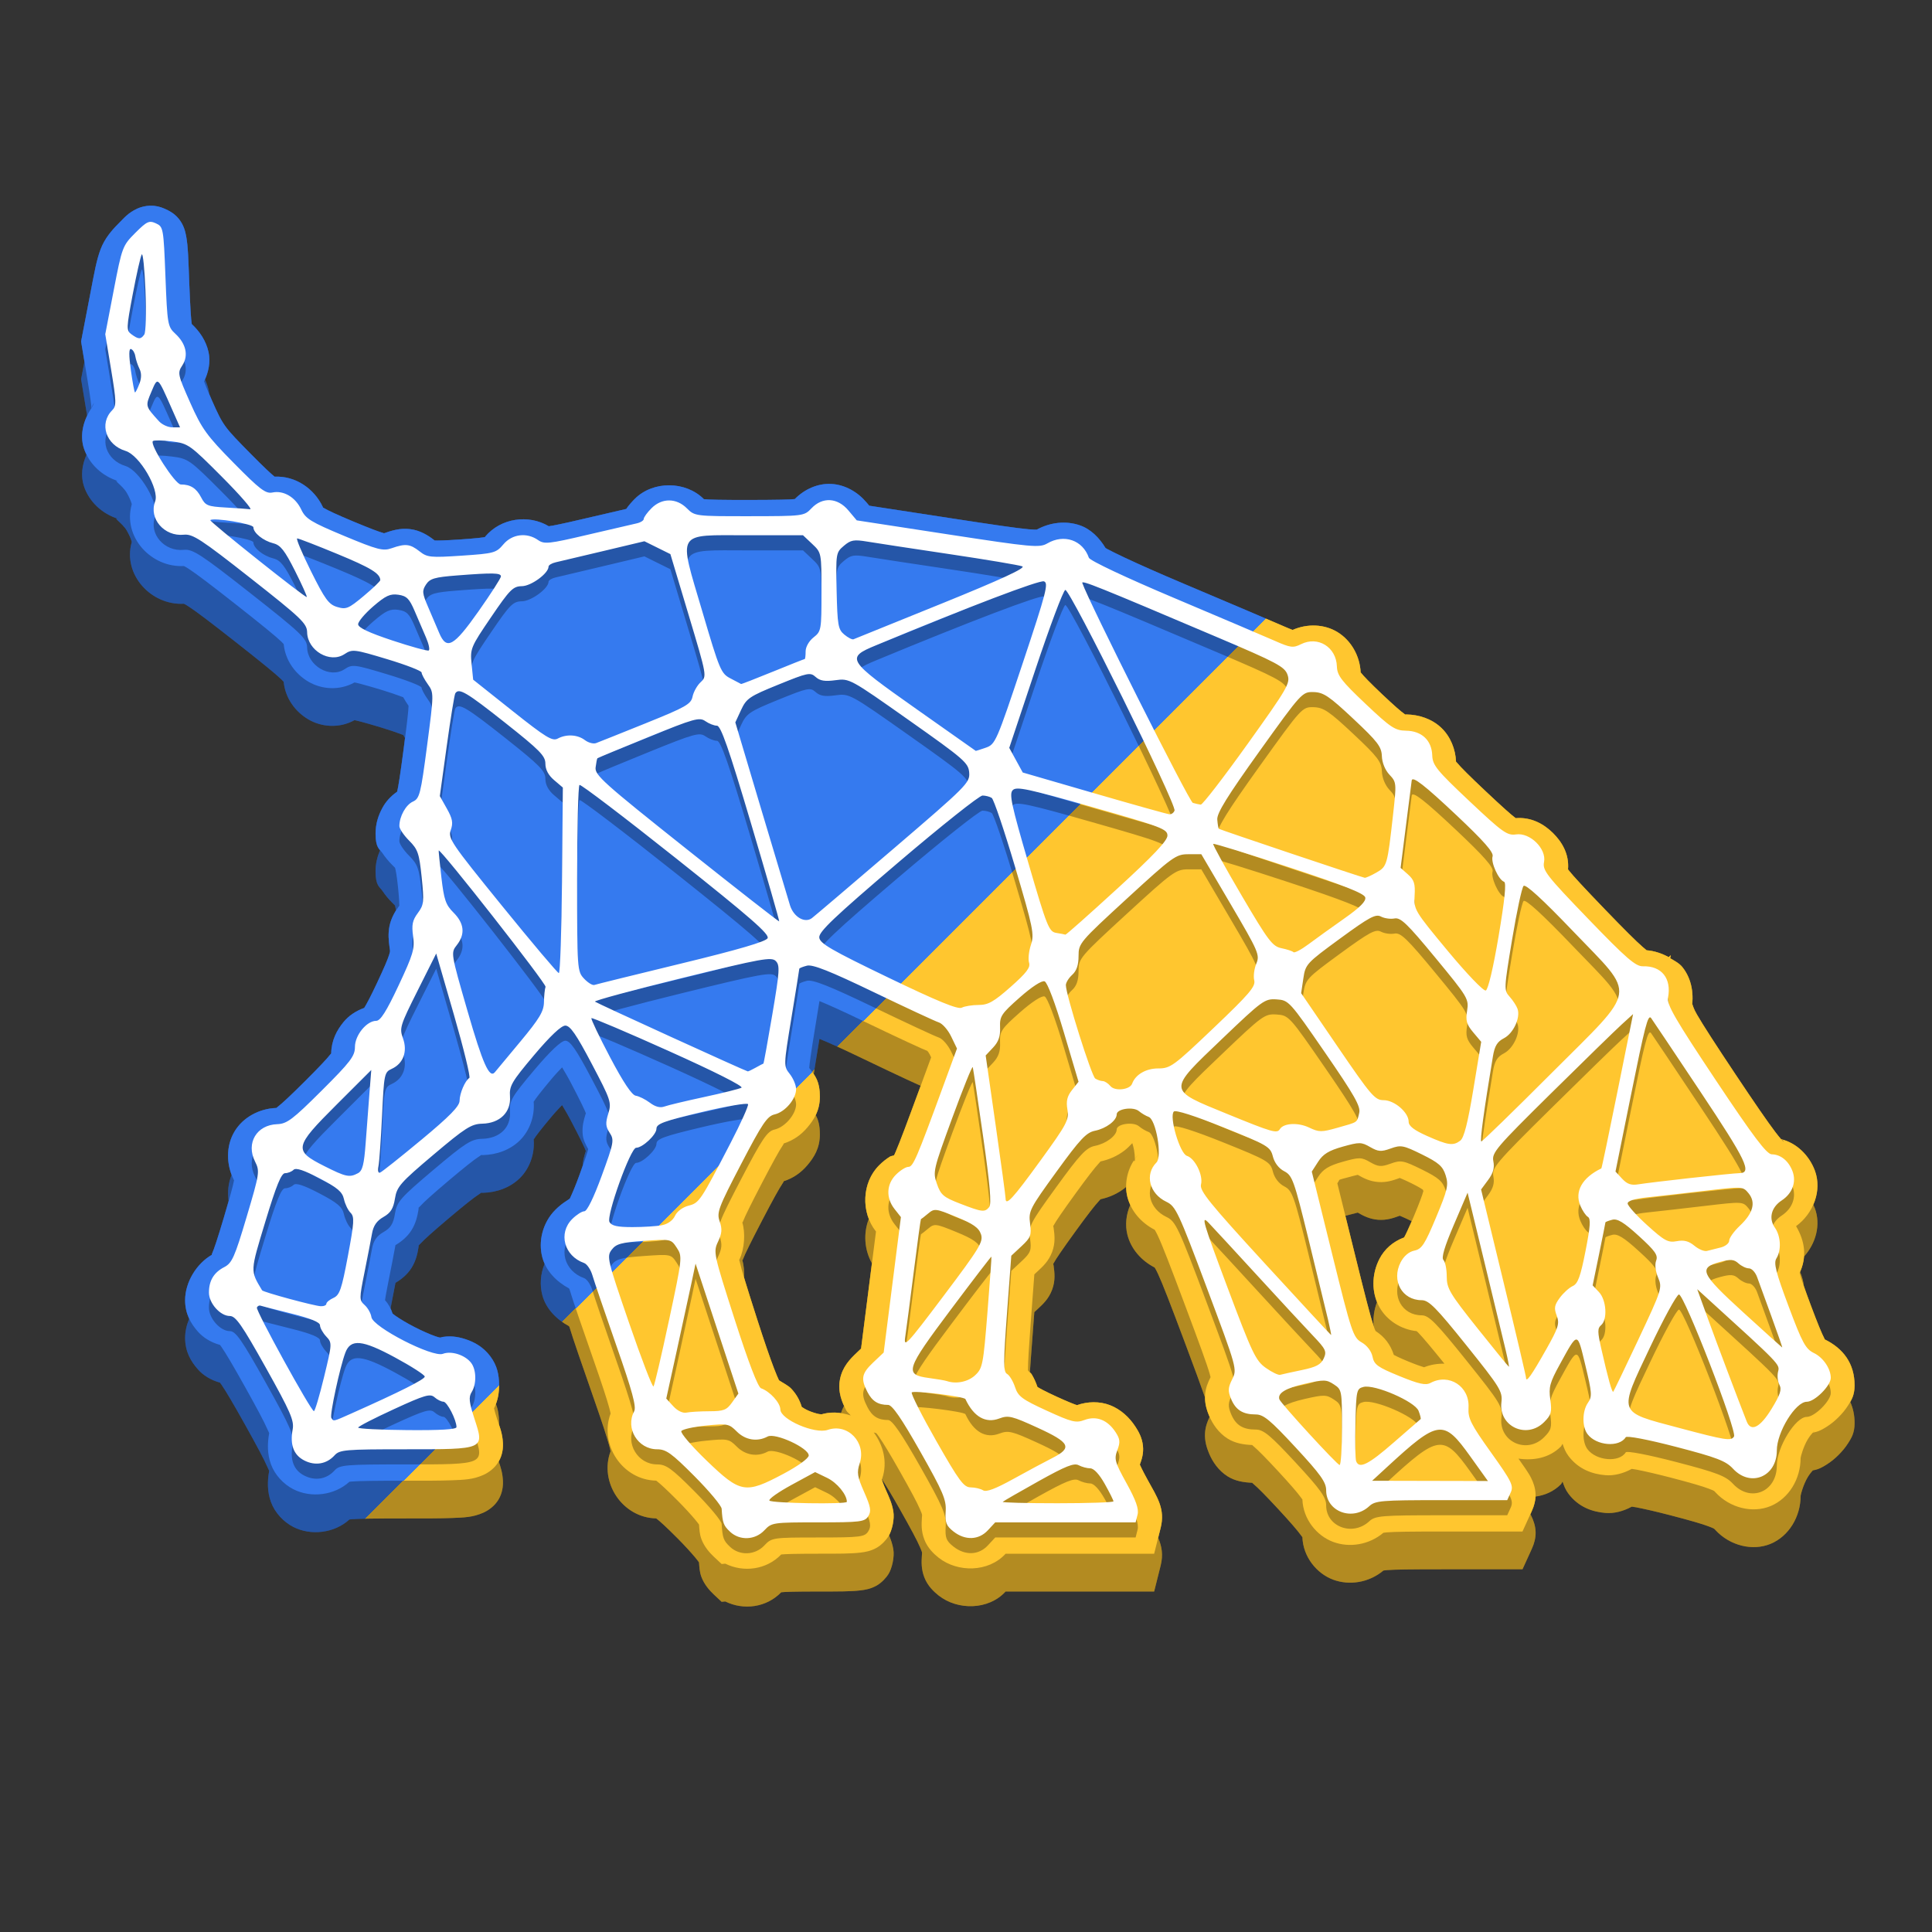 <svg width="512" height="512" version="1.1" viewBox="0 0 135.47 135.47" xmlns="http://www.w3.org/2000/svg" xmlns:xlink="http://www.w3.org/1999/xlink"><rect x="0" y="0" width="135.47" height="135.47" fill="#333333" stroke="none"/><defs><linearGradient id="a"><stop stop-color="#ffc62f" offset="0"/><stop stop-color="#ffc62f" offset=".55"/><stop stop-color="#357aef" offset=".55"/><stop stop-color="#357aef" offset="1"/></linearGradient><linearGradient id="c" x1="129.17" x2="32.793" y1="108.98" y2="12.602" gradientUnits="userSpaceOnUse" xlink:href="#a"/><linearGradient id="b" x1="90.275" x2="46.124" y1="90.356" y2="46.205" gradientUnits="userSpaceOnUse" xlink:href="#a"/></defs><path d="m10.511 14.422c-0.308 0.013-0.634 0.09-0.878 0.203-0.652 0.302-0.9 0.627-1.327 1.054-0.459 0.459-0.966 1.039-1.252 1.799-0.286 0.76-0.424 1.563-0.715 3.075l-0.652 3.389 0.235 1.423-0.235 1.223 0.424 2.564c-0.352 0.735-0.468 1.551-0.228 2.284 0.05 0.154 0.115 0.302 0.187 0.446-0.321 0.712-0.418 1.495-0.187 2.199 0.357 1.089 1.27 1.957 2.438 2.31-0.487-0.147 0.249 0.265 0.57 0.814 0.161 0.275 0.285 0.565 0.335 0.737 0.01 0.033 0.01 0.056 0.01 0.078-0.641 2.252 1.345 4.441 3.658 4.313 0.054 0.026 0.156 0.078 0.351 0.206 0.539 0.351 1.554 1.122 3.284 2.482 1.781 1.4 2.772 2.207 3.201 2.617 0.082 0.079 0.122 0.125 0.161 0.168 0.118 1.187 0.846 2.118 1.735 2.639 0.9 0.528 2.144 0.652 3.233 0.051 0.123 0.02 0.688 0.159 1.802 0.495 0.63 0.19 1.206 0.387 1.585 0.534 0.014 6e-3 0.014 0.006 0.028 0.011 0.039 0.071 0.082 0.142 0.124 0.212-0.038 0.297-0.058 0.48-0.106 0.845-0.219 1.668-0.36 2.571-0.444 2.916-0.46 0.322-0.792 0.698-1.02 1.111-0.296 0.537-0.495 1.126-0.495 1.833 0 0.756 0.159 0.982 0.321 1.168-0.196 0.442-0.321 0.922-0.321 1.478 0 1.019 0.288 1.077 0.484 1.369 0.196 0.292 0.423 0.566 0.69 0.833 0.246 0.246 0.173 0.154 0.204 0.244 0.011 0.034 0.035 0.16 0.058 0.286-0.195 0.31-0.374 0.684-0.457 1.093-0.109 0.537-0.065 1.007 0 1.48 0.046 0.337 0.058 0.255-0.027 0.543-0.085 0.288-0.345 0.903-0.853 1.984-0.412 0.877-0.719 1.463-0.887 1.729-0.01 0.015-2.69e-4 2.9e-5 -0.008 0.013-0.616 0.221-1.105 0.569-1.448 0.988-0.477 0.584-0.848 1.276-0.867 2.205-0.018 0.017-0.032 0.029-0.069 0.077-0.21 0.276-0.774 0.878-1.778 1.878-1.006 1.003-1.609 1.562-1.891 1.776-0.062 0.047-0.087 0.071-0.105 0.09-1.202 0.043-2.344 0.658-2.939 1.658-0.534 0.898-0.581 2.035-0.196 3.037-0.237 0.568-0.301 1.202-0.212 1.823-0.102 0.358-0.19 0.678-0.342 1.189-0.414 1.394-0.678 2.188-0.816 2.499-0.05 0.113-0.018 0.087 0.005 0.079-1.1 0.621-1.898 1.937-1.898 3.194 0 0.503 0.112 0.931 0.289 1.305-0.183 0.431-0.289 0.889-0.289 1.341 0 0.963 0.404 1.653 0.905 2.214 0.371 0.416 0.892 0.742 1.539 0.922 0.017 0.02 0.012 0.01 0.107 0.146 0.286 0.411 0.816 1.306 1.646 2.791 0.862 1.543 1.351 2.466 1.562 2.952 0.097 0.223 0.124 0.278 0.136 0.295-0.131 0.724-0.141 1.47 0.13 2.202 0.275 0.741 0.88 1.38 1.554 1.729 1.244 0.643 2.901 0.435 3.938-0.517 0.043-6e-3 0.065-0.011 0.133-0.017 0.518-0.044 1.677-0.059 3.779-0.059 1.403 0 2.458 3e-3 3.295-0.031 0.837-0.034 1.438-0.044 2.177-0.368 0.369-0.162 0.808-0.473 1.079-0.933 0.271-0.46 0.323-0.957 0.304-1.316-0.03-0.565-0.16-0.949-0.297-1.345 0.264-0.456 0.316-0.946 0.297-1.301-0.028-0.533-0.147-0.903-0.274-1.275 0.001-0.063 0.006-0.126 0.005-0.189-0.007-0.416-0.055-0.839-0.225-1.269 0.176-0.465 0.232-0.923 0.225-1.377-0.01-0.643-0.115-1.303-0.626-1.977-0.491-0.646-1.102-0.986-1.745-1.193-0.541-0.174-1.129-0.267-1.786-0.109-0.075-0.018-0.159-0.038-0.307-0.089-0.389-0.136-0.936-0.377-1.456-0.644-0.52-0.267-1.026-0.567-1.347-0.794-0.111-0.078-0.153-0.117-0.204-0.16-0.038-0.122-0.088-0.239-0.142-0.353 0.135-0.687 0.291-1.478 0.346-1.788 0-4e-3 -1.11e-4 -0.005 0-0.009 0.389-0.224 0.83-0.574 1.125-1.044 0.299-0.478 0.415-0.966 0.488-1.424 0.046-0.29-0.084-0.026 0.135-0.276 0.219-0.249 0.839-0.811 1.993-1.786 1.111-0.938 1.766-1.456 2.083-1.657 0.317-0.202 0.106-0.121 0.303-0.126 0.957-0.023 1.902-0.349 2.594-1.028 0.692-0.679 1.044-1.694 0.974-2.667-3e-3 -0.029-0.007-0.029-0.01-0.041 8e-3 -9e-3 0.011-0.004 0.023-0.026 0.105-0.181 0.51-0.714 1.286-1.635 0.291-0.345 0.462-0.508 0.69-0.754 0.193 0.335 0.312 0.508 0.603 1.06 0.669 1.272 0.999 1.963 1.065 2.162 0 3e-3 0.003 0.003 0.003 0.006-9e-3 0.019-0.015 0.019-0.028 0.059-0.093 0.302-0.184 0.616-0.206 0.988-0.075 0.214-0.125 0.365-0.227 0.646-0.263 0.72-0.503 1.296-0.67 1.64-0.083 0.059-0.17 0.118-0.255 0.172-0.271 0.173-0.515 0.37-0.756 0.611-0.898 0.898-1.215 2.22-0.912 3.345 0.04 0.15 0.097 0.293 0.16 0.433-0.294 0.712-0.352 1.502-0.16 2.213 0.253 0.94 0.972 1.682 1.871 2.168 3e-3 7e-3 0.033 0.064 0.038 0.081 0.196 0.675 0.898 2.701 1.707 5.016 0.554 1.585 0.901 2.643 1.07 3.268 0.048 0.176 0.077 0.306 0.098 0.406-0.813 2.168 0.824 4.663 3.203 4.707 0.011 0.01 0.008 0.013 0.031 0.029 0.195 0.141 0.678 0.58 1.468 1.374 0.486 0.489 0.934 0.98 1.237 1.343 0.124 0.149 0.201 0.253 0.261 0.335 0.028 0.33 0.033 0.65 0.166 1.014 0.195 0.534 0.584 0.971 0.873 1.24l0.548 0.513 0.255-0.024c1.29 0.636 2.889 0.426 3.922-0.644 0.239-0.031 1.034-0.054 2.587-0.054 1.493 0 2.298 3e-3 2.983-0.08 0.342-0.042 0.696-0.105 1.091-0.319 0.396-0.214 0.722-0.601 0.857-0.818 0.249-0.4 0.436-1.201 0.342-1.754-0.061-0.359-0.17-0.661-0.298-0.973 0.226-0.419 0.386-1.154 0.298-1.673-0.094-0.553-0.275-0.945-0.52-1.5-0.213-0.483-0.279-0.71-0.286-0.732 0.001-2e-3 0.008-0.021 0.009-0.023 0.301 0.465 0.693 1.109 1.227 2.053 0.798 1.41 1.242 2.243 1.433 2.69 0.19 0.447 0.156 0.355 0.142 0.585v2e-3c-0.029 0.465-0.057 0.958 0.173 1.554 0.229 0.596 0.669 1.008 1.005 1.272 1.335 1.05 3.486 1.018 4.67-0.261l0.02-0.022h10.417l0.454-1.809c0.192-0.765 0.083-1.355-0.172-1.959l0.172-0.687c0.334-1.332-0.229-2.136-0.927-3.4-0.373-0.676-0.506-0.988-0.531-1.043 0.128-0.352 0.273-0.767 0.219-1.308-0.059-0.587-0.319-1.03-0.531-1.353-0.426-0.651-1.02-1.209-1.777-1.503-0.736-0.286-1.585-0.262-2.317-3e-3 -0.124-0.034-0.584-0.209-1.429-0.596-0.825-0.378-1.244-0.611-1.345-0.682-0.11-0.328-0.243-0.62-0.411-0.899-0.022-0.037-0.071-0.079-0.119-0.121 0.02-0.286 0.031-0.478 0.056-0.817l0.255-3.408 0.243-0.226c0.358-0.335 0.757-0.69 1.004-1.344 0.246-0.654 0.169-1.218 0.106-1.684-0.011-0.083-0.023-0.117-0.033-0.136 0.011-0.01 0.021-0.014 0.043-0.057 0.125-0.245 0.603-0.95 1.541-2.243 0.821-1.131 1.337-1.794 1.608-2.083 0.072-0.077 0.11-0.12 0.129-0.145 0.637-0.137 1.184-0.392 1.667-0.756 0.044-0.033 0.088-0.075 0.132-0.113 0.002 0.243 0.029 0.484 0.088 0.715 0.049 0.192 0.12 0.375 0.202 0.553-0.296 0.668-0.372 1.418-0.202 2.092 0.25 0.991 0.966 1.808 1.909 2.296-9e-3 -0.01 0.074 0.098 0.226 0.423 0.317 0.675 0.872 2.113 1.867 4.767 0.701 1.871 1.154 3.099 1.443 3.929 7.22e-4 0.498 0.141 0.934 0.278 1.264 0.012 0.029 0.03 0.058 0.043 0.087-0.152 0.32-0.297 0.682-0.324 1.149-0.033 0.561 0.131 1.047 0.281 1.41 0.247 0.597 0.672 1.215 1.297 1.61 0.55 0.348 1.16 0.431 1.74 0.456-8e-3 6e-3 0.016 0.032 0.106 0.107 0.267 0.221 0.82 0.776 1.7 1.726 0.863 0.932 1.375 1.528 1.594 1.835 0.089 0.125 0.101 0.135 0.11 0.139 0.046 1.394 1.011 2.562 2.159 2.987 1.126 0.417 2.495 0.22 3.52-0.639 8e-3 -6.5e-4 0.034-0.013 0.251-0.031 0.543-0.046 1.712-0.059 3.821-0.059h5.682l0.607-1.329 0.083-0.192c0.109-0.242 0.248-0.666 0.229-1.111-0.019-0.448-0.161-0.817-0.314-1.129-0.014-0.029-0.036-0.064-0.053-0.094l0.055-0.12 0.083-0.192c0.094-0.209 0.205-0.556 0.222-0.932 0.647-0.089 1.27-0.349 1.782-0.861 0.041-0.041 0.075-0.139 0.118-0.186 0.095 0.284 0.198 0.569 0.419 0.859 0.705 0.928 1.667 1.264 2.596 1.338 0.583 0.047 1.232-0.112 1.837-0.443 0.105 0.016 0.163 0.021 0.312 0.049 0.568 0.108 1.407 0.3 2.367 0.55 1.418 0.369 2.266 0.615 2.706 0.784 0.44 0.169 0.385 0.156 0.486 0.266 1.006 1.087 2.593 1.487 3.864 0.958 1.271-0.529 2.103-1.892 2.103-3.37 0-0.077 0.2-0.819 0.506-1.316 0.128-0.208 0.259-0.367 0.349-0.464 0.433-0.071 0.702-0.244 0.954-0.4 0.325-0.202 0.598-0.431 0.851-0.683 0.253-0.253 0.482-0.523 0.685-0.847 0.203-0.325 0.439-0.675 0.439-1.38 0-0.561-0.108-1.054-0.304-1.487 0.16-0.275 0.304-0.608 0.304-1.159 0-1.548-0.8-2.59-2.089-3.225-8e-3 -0.021-0.013-0.039-0.04-0.09-0.155-0.285-0.457-1.013-0.935-2.289-0.207-0.551-0.364-0.988-0.49-1.354-0.037-0.339-0.131-0.674-0.27-1.004 0.161-0.359 0.249-0.717 0.276-1.073 0.822-0.911 1.203-2.224 0.753-3.409-0.029-0.077-0.066-0.151-0.101-0.226 0.333-0.756 0.405-1.619 0.101-2.42-0.387-1.017-1.249-1.909-2.357-2.174-0.103-0.118-0.237-0.279-0.424-0.527-0.558-0.739-1.446-2.03-2.768-4.012-1.409-2.114-2.264-3.435-2.714-4.212-0.45-0.777-0.259-0.984-0.384-0.33 0.195-1.018 0.049-2.133-0.626-2.979-0.228-0.286-0.554-0.446-0.861-0.629l0.043-0.214-0.149 0.135c-0.486-0.264-1.011-0.44-1.549-0.481-3e-3 -0.011-0.061-0.046-0.269-0.227-0.464-0.402-1.292-1.227-2.623-2.607-1.463-1.518-2.265-2.382-2.576-2.781-0.025-0.032-0.025-0.036-0.042-0.06 0.09-1.086-0.438-1.935-1.05-2.54-0.635-0.627-1.505-1.136-2.617-1.048-0.27-0.193-0.939-0.787-2.097-1.877-1.137-1.071-1.769-1.703-2.005-1.993-0.044-0.054-0.063-0.069-0.083-0.086-0.037-0.873-0.384-1.765-1.04-2.384-0.663-0.626-1.56-0.917-2.438-0.931-0.056-8.39e-4 -0.079 0.003-0.091 0.008-7e-3 -0.01-0.02-0.024-0.061-0.052-0.19-0.126-0.697-0.562-1.57-1.389-0.831-0.787-1.295-1.271-1.451-1.473-0.021-0.027-0.027-0.028-0.038-0.04-0.055-1.172-0.674-2.239-1.611-2.821-0.911-0.565-2.117-0.621-3.163-0.158 0.015-0.006-0.105-0.033-0.548-0.228-0.728-0.321-3.869-1.657-7.097-3.021-1.688-0.713-3.152-1.363-4.181-1.849-0.514-0.243-0.924-0.446-1.173-0.581-0.065-0.035-0.076-0.043-0.115-0.066-0.436-0.717-1.029-1.325-1.802-1.592-0.978-0.337-2.08-0.211-3.018 0.301-0.062 0.003-0.233 0.007-0.583-0.025-0.828-0.075-2.443-0.312-5.4-0.766l-5.766-0.886-0.184-0.22c-0.613-0.729-1.493-1.251-2.469-1.306-0.96-0.055-1.905 0.381-2.566 1.06-0.317 0.04-1.295 0.06-3.18 0.063-1.894 2e-3 -2.879-0.016-3.197-0.056-3e-3 -0.003-0.003-0.005-0.007-0.008-1.277-1.277-3.559-1.29-4.84-0.01-0.211 0.211-0.392 0.42-0.556 0.646-0.012 0.017-0.024 0.04-0.036 0.057-0.539 0.121-1.665 0.381-3.124 0.725-1.295 0.305-2.023 0.454-2.312 0.489-1.433-0.854-3.364-0.572-4.456 0.725-0.036 0.043 1.82e-4 0.017-0.01 0.035-0.106 0.024-0.648 0.095-1.738 0.168-1.072 0.072-1.65 0.084-1.807 0.07-8e-3 -0.007-0.003-0.007-0.015-0.017-0.421-0.331-0.996-0.7-1.71-0.78-0.708-0.08-1.266 0.099-1.817 0.292-0.016-0.007-0.019-0.012-0.055-0.021-0.264-0.068-0.935-0.32-2.1-0.805-1.15-0.48-1.794-0.783-2.027-0.927-0.054-0.034-0.082-0.045-0.098-0.05 0-9e-3 0.003-0.016-0.012-0.045-0.608-1.286-1.915-2.188-3.378-2.12-0.227-0.175-0.773-0.687-1.665-1.592-1.88-1.906-1.937-1.971-2.724-3.742-0.094-0.211-0.133-0.311-0.199-0.467-0.01-0.096-0.023-0.192-0.044-0.286-0.057-0.259-0.145-0.503-0.256-0.735 0.271-0.604 0.394-1.281 0.256-1.911-0.172-0.785-0.615-1.444-1.179-1.97 0-2e-3 -7e-5 -0.002 0-0.005-0.05-0.29-0.107-1.182-0.173-2.857-0.067-1.705-0.082-2.541-0.215-3.284-0.067-0.371-0.182-0.812-0.517-1.228-0.335-0.415-0.748-0.6-0.912-0.675-0.183-0.083-0.436-0.197-0.814-0.24-0.095-0.011-0.195-0.014-0.298-0.009zm46.949 58.421 1e-3 5.16e-4c0.66 0.267 1.622 0.703 3.063 1.396 1.14 0.549 2.228 1.064 3.067 1.454 0.385 0.179 0.7 0.322 0.966 0.441-0.926 2.525-1.459 3.946-1.754 4.631-0.084 0.195-0.075 0.172-0.11 0.238-0.056 0.041-0.217 0.053-0.278 0.09-0.278 0.174-0.53 0.374-0.776 0.62-0.973 0.973-1.206 2.504-0.719 3.759-0.39 0.996-0.313 2.169 0.219 3.103l-0.233 1.832-0.529 4.156-0.299 0.284c-0.486 0.461-1.008 0.993-1.179 1.868-0.142 0.722 0.048 1.342 0.285 1.862-0.085 0.157-0.158 0.326-0.215 0.513-0.484-0.073-0.986-0.052-1.485 0.122 0.264-0.092 0.15-0.022-0.045-0.057-0.196-0.036-0.484-0.124-0.736-0.233-0.222-0.096-0.389-0.203-0.485-0.27-0.162-0.544-0.421-0.934-0.716-1.258-0.227-0.25-0.587-0.408-0.879-0.608-6e-3 -0.012-2.33e-4 3e-3 -0.007-0.013-0.069-0.14-0.192-0.428-0.34-0.813-0.295-0.769-0.698-1.94-1.177-3.431-0.431-1.344-0.726-2.279-0.928-2.956 0.023-0.438-0.015-0.874-0.128-1.233 0.015 1.11e-4 0.015 0.059 0.049-0.033 0.132-0.354 0.555-1.212 1.352-2.742 0.736-1.414 1.196-2.243 1.439-2.602 0.097-0.143 0.072-0.135 0.044-0.128 0.733-0.232 1.267-0.64 1.684-1.131 0.468-0.552 0.877-1.192 0.877-2.163 0-0.619-0.109-1.012-0.291-1.352 0.176-0.363 0.291-0.782 0.291-1.294 0-0.763-0.164-1.185-0.429-1.583 0.03-0.186 0.041-0.275 0.076-0.488 0.125-0.763 0.23-1.403 0.324-1.982zm67.455 7.063c0.167 0.079 0.151 0.165 0.107 0.121-0.019-0.019-0.07-0.079-0.107-0.121zm-29.709 5.116h5.16e-4c0.021 0.013-0.005 0.003 0.036 0.026 0.351 0.201 0.806 0.44 1.398 0.481 0.592 0.042 1.046-0.117 1.44-0.259 0.068-0.025 0.04-0.019 0.059-0.029-2e-3 6e-3 0.239 0.086 0.829 0.378 0.007 0.004 0.009 0.005 0.016 0.009-0.269 0.621-0.467 1.037-0.532 1.142-0.782 0.29-1.374 0.819-1.724 1.497-0.5 0.966-0.558 2.087-0.174 3.036-0.212 0.552-0.287 1.138-0.23 1.703-0.006-0.017-0.008-0.018-0.014-0.036-0.225-0.673-0.601-2.143-1.277-4.886l-0.699-2.83c0.094-0.025 0.09-0.024 0.258-0.071 0.5-0.141 0.634-0.153 0.613-0.16zm-64.302 8.769c0.063 3e-3 0.058 0.029 0.032 0.024-9e-3 -2e-3 -0.054-0.017-0.068-0.02 0.01-2.23e-4 0.029-0.005 0.036-0.004z" color="#000000" fill="url(#b)" stroke-width="3.969" style="-inkscape-stroke:none"/><path d="m10.511 14.422c-0.308 0.013-0.634 0.09-0.878 0.203-0.652 0.302-0.9 0.627-1.327 1.054-0.459 0.459-0.966 1.039-1.252 1.799-0.286 0.76-0.424 1.563-0.715 3.075l-0.652 3.389 0.235 1.423-0.235 1.223 0.424 2.564c-0.352 0.735-0.468 1.551-0.228 2.284 0.05 0.154 0.115 0.302 0.187 0.446-0.321 0.712-0.418 1.495-0.187 2.199 0.357 1.089 1.27 1.957 2.438 2.31-0.487-0.147 0.249 0.265 0.57 0.814 0.161 0.275 0.285 0.565 0.335 0.737 0.01 0.033 0.01 0.056 0.01 0.078-0.641 2.252 1.345 4.441 3.658 4.313 0.054 0.026 0.156 0.078 0.351 0.206 0.539 0.351 1.554 1.122 3.284 2.482 1.781 1.4 2.772 2.207 3.201 2.617 0.082 0.079 0.122 0.125 0.161 0.168 0.118 1.187 0.846 2.118 1.735 2.639 0.9 0.528 2.144 0.652 3.233 0.051 0.123 0.02 0.688 0.159 1.802 0.495 0.63 0.19 1.206 0.387 1.585 0.534 0.014 6e-3 0.014 0.006 0.028 0.011 0.039 0.071 0.082 0.142 0.124 0.212-0.038 0.297-0.058 0.48-0.106 0.845-0.219 1.668-0.36 2.571-0.444 2.916-0.46 0.322-0.792 0.698-1.02 1.111-0.296 0.537-0.495 1.126-0.495 1.833 0 0.756 0.159 0.982 0.321 1.168-0.196 0.442-0.321 0.922-0.321 1.478 0 1.019 0.288 1.077 0.484 1.369 0.196 0.292 0.423 0.566 0.69 0.833 0.246 0.246 0.173 0.154 0.204 0.244 0.011 0.034 0.035 0.16 0.058 0.286-0.195 0.31-0.374 0.684-0.457 1.093-0.109 0.537-0.065 1.007 0 1.48 0.046 0.337 0.058 0.255-0.027 0.543-0.085 0.288-0.345 0.903-0.853 1.984-0.412 0.877-0.719 1.463-0.887 1.729-0.01 0.015-2.69e-4 2.9e-5 -0.008 0.013-0.616 0.221-1.105 0.569-1.448 0.988-0.477 0.584-0.848 1.276-0.867 2.205-0.018 0.017-0.032 0.029-0.069 0.077-0.21 0.276-0.774 0.878-1.778 1.878-1.006 1.003-1.609 1.562-1.891 1.776-0.062 0.047-0.087 0.071-0.105 0.09-1.202 0.043-2.344 0.658-2.939 1.658-0.534 0.898-0.581 2.035-0.196 3.037-0.237 0.568-0.301 1.202-0.212 1.823-0.102 0.358-0.19 0.678-0.342 1.189-0.414 1.394-0.678 2.188-0.816 2.499-0.05 0.113-0.018 0.087 0.005 0.079-1.1 0.621-1.898 1.937-1.898 3.194 0 0.503 0.112 0.931 0.289 1.305-0.183 0.431-0.289 0.889-0.289 1.341 0 0.963 0.404 1.653 0.905 2.214 0.371 0.416 0.892 0.742 1.539 0.922 0.017 0.02 0.012 0.01 0.107 0.146 0.286 0.411 0.816 1.306 1.646 2.791 0.862 1.543 1.351 2.466 1.562 2.952 0.097 0.223 0.124 0.278 0.136 0.295-0.131 0.724-0.141 1.47 0.13 2.202 0.275 0.741 0.88 1.38 1.554 1.729 1.244 0.643 2.901 0.435 3.938-0.517 0.043-6e-3 0.065-0.011 0.133-0.017 0.518-0.044 1.677-0.059 3.779-0.059 1.403 0 2.458 3e-3 3.295-0.031 0.837-0.034 1.438-0.044 2.177-0.368 0.369-0.162 0.808-0.473 1.079-0.933 0.271-0.46 0.323-0.957 0.304-1.316-0.03-0.565-0.16-0.949-0.297-1.345 0.264-0.456 0.316-0.946 0.297-1.301-0.028-0.533-0.147-0.903-0.274-1.275 0.001-0.063 0.006-0.126 0.005-0.189-0.007-0.416-0.055-0.839-0.225-1.269 0.176-0.465 0.232-0.923 0.225-1.377-0.01-0.643-0.115-1.303-0.626-1.977-0.491-0.646-1.102-0.986-1.745-1.193-0.541-0.174-1.129-0.267-1.786-0.109-0.075-0.018-0.159-0.038-0.307-0.089-0.389-0.136-0.936-0.377-1.456-0.644-0.52-0.267-1.026-0.567-1.347-0.794-0.111-0.078-0.153-0.117-0.204-0.16-0.038-0.122-0.088-0.239-0.142-0.353 0.135-0.687 0.291-1.478 0.346-1.788 0-4e-3 -1.11e-4 -0.005 0-0.009 0.389-0.224 0.83-0.574 1.125-1.044 0.299-0.478 0.415-0.966 0.488-1.424 0.046-0.29-0.084-0.026 0.135-0.276 0.219-0.249 0.839-0.811 1.993-1.786 1.111-0.938 1.766-1.456 2.083-1.657 0.317-0.202 0.106-0.121 0.303-0.126 0.957-0.023 1.902-0.349 2.594-1.028 0.692-0.679 1.044-1.694 0.974-2.667-3e-3 -0.029-0.007-0.029-0.01-0.041 8e-3 -9e-3 0.011-0.004 0.023-0.026 0.105-0.181 0.51-0.714 1.286-1.635 0.291-0.345 0.462-0.508 0.69-0.754 0.193 0.335 0.312 0.508 0.603 1.06 0.669 1.272 0.999 1.963 1.065 2.162 0 3e-3 0.003 0.003 0.003 0.006-9e-3 0.019-0.015 0.019-0.028 0.059-0.093 0.302-0.184 0.616-0.206 0.988-0.075 0.214-0.125 0.365-0.227 0.646-0.263 0.72-0.503 1.296-0.67 1.64-0.083 0.059-0.17 0.118-0.255 0.172-0.271 0.173-0.515 0.37-0.756 0.611-0.898 0.898-1.215 2.22-0.912 3.345 0.04 0.15 0.097 0.293 0.16 0.433-0.294 0.712-0.352 1.502-0.16 2.213 0.253 0.94 0.972 1.682 1.871 2.168 3e-3 7e-3 0.033 0.064 0.038 0.081 0.196 0.675 0.898 2.701 1.707 5.016 0.554 1.585 0.901 2.643 1.07 3.268 0.048 0.176 0.077 0.306 0.098 0.406-0.813 2.168 0.824 4.663 3.203 4.707 0.011 0.01 0.008 0.013 0.031 0.029 0.195 0.141 0.678 0.58 1.468 1.374 0.486 0.489 0.934 0.98 1.237 1.343 0.124 0.149 0.201 0.253 0.261 0.335 0.028 0.33 0.033 0.65 0.166 1.014 0.195 0.534 0.584 0.971 0.873 1.24l0.548 0.513 0.255-0.024c1.29 0.636 2.889 0.426 3.922-0.644 0.239-0.031 1.034-0.054 2.587-0.054 1.493 0 2.298 3e-3 2.983-0.08 0.342-0.042 0.696-0.105 1.091-0.319 0.396-0.214 0.722-0.601 0.857-0.818 0.249-0.4 0.436-1.201 0.342-1.754-0.061-0.359-0.17-0.661-0.298-0.973 0.226-0.419 0.386-1.154 0.298-1.673-0.094-0.553-0.275-0.945-0.52-1.5-0.213-0.483-0.279-0.71-0.286-0.732 0.001-2e-3 0.008-0.021 0.009-0.023 0.301 0.465 0.693 1.109 1.227 2.053 0.798 1.41 1.242 2.243 1.433 2.69 0.19 0.447 0.156 0.355 0.142 0.585v2e-3c-0.029 0.465-0.057 0.958 0.173 1.554 0.229 0.596 0.669 1.008 1.005 1.272 1.335 1.05 3.486 1.018 4.67-0.261l0.02-0.022h10.417l0.454-1.809c0.192-0.765 0.083-1.355-0.172-1.959l0.172-0.687c0.334-1.332-0.229-2.136-0.927-3.4-0.373-0.676-0.506-0.988-0.531-1.043 0.128-0.352 0.273-0.767 0.219-1.308-0.059-0.587-0.319-1.03-0.531-1.353-0.426-0.651-1.02-1.209-1.777-1.503-0.736-0.286-1.585-0.262-2.317-3e-3 -0.124-0.034-0.584-0.209-1.429-0.596-0.825-0.378-1.244-0.611-1.345-0.682-0.11-0.328-0.243-0.62-0.411-0.899-0.022-0.037-0.071-0.079-0.119-0.121 0.02-0.286 0.031-0.478 0.056-0.817l0.255-3.408 0.243-0.226c0.358-0.335 0.757-0.69 1.004-1.344 0.246-0.654 0.169-1.218 0.106-1.684-0.011-0.083-0.023-0.117-0.033-0.136 0.011-0.01 0.021-0.014 0.043-0.057 0.125-0.245 0.603-0.95 1.541-2.243 0.821-1.131 1.337-1.794 1.608-2.083 0.072-0.077 0.11-0.12 0.129-0.145 0.637-0.137 1.184-0.392 1.667-0.756 0.044-0.033 0.088-0.075 0.132-0.113 0.002 0.243 0.029 0.484 0.088 0.715 0.049 0.192 0.12 0.375 0.202 0.553-0.296 0.668-0.372 1.418-0.202 2.092 0.25 0.991 0.966 1.808 1.909 2.296-9e-3 -0.01 0.074 0.098 0.226 0.423 0.317 0.675 0.872 2.113 1.867 4.767 0.701 1.871 1.154 3.099 1.443 3.929 7.22e-4 0.498 0.141 0.934 0.278 1.264 0.012 0.029 0.03 0.058 0.043 0.087-0.152 0.32-0.297 0.682-0.324 1.149-0.033 0.561 0.131 1.047 0.281 1.41 0.247 0.597 0.672 1.215 1.297 1.61 0.55 0.348 1.16 0.431 1.74 0.456-8e-3 6e-3 0.016 0.032 0.106 0.107 0.267 0.221 0.82 0.776 1.7 1.726 0.863 0.932 1.375 1.528 1.594 1.835 0.089 0.125 0.101 0.135 0.11 0.139 0.046 1.394 1.011 2.562 2.159 2.987 1.126 0.417 2.495 0.22 3.52-0.639 8e-3 -6.5e-4 0.034-0.013 0.251-0.031 0.543-0.046 1.712-0.059 3.821-0.059h5.682l0.607-1.329 0.083-0.192c0.109-0.242 0.248-0.666 0.229-1.111-0.019-0.448-0.161-0.817-0.314-1.129-0.014-0.029-0.036-0.064-0.053-0.094l0.055-0.12 0.083-0.192c0.094-0.209 0.205-0.556 0.222-0.932 0.647-0.089 1.27-0.349 1.782-0.861 0.041-0.041 0.075-0.139 0.118-0.186 0.095 0.284 0.198 0.569 0.419 0.859 0.705 0.928 1.667 1.264 2.596 1.338 0.583 0.047 1.232-0.112 1.837-0.443 0.105 0.016 0.163 0.021 0.312 0.049 0.568 0.108 1.407 0.3 2.367 0.55 1.418 0.369 2.266 0.615 2.706 0.784 0.44 0.169 0.385 0.156 0.486 0.266 1.006 1.087 2.593 1.487 3.864 0.958 1.271-0.529 2.103-1.892 2.103-3.37 0-0.077 0.2-0.819 0.506-1.316 0.128-0.208 0.259-0.367 0.349-0.464 0.433-0.071 0.702-0.244 0.954-0.4 0.325-0.202 0.598-0.431 0.851-0.683 0.253-0.253 0.482-0.523 0.685-0.847 0.203-0.325 0.439-0.675 0.439-1.38 0-0.561-0.108-1.054-0.304-1.487 0.16-0.275 0.304-0.608 0.304-1.159 0-1.548-0.8-2.59-2.089-3.225-8e-3 -0.021-0.013-0.039-0.04-0.09-0.155-0.285-0.457-1.013-0.935-2.289-0.207-0.551-0.364-0.988-0.49-1.354-0.037-0.339-0.131-0.674-0.27-1.004 0.161-0.359 0.249-0.717 0.276-1.073 0.822-0.911 1.203-2.224 0.753-3.409-0.029-0.077-0.066-0.151-0.101-0.226 0.333-0.756 0.405-1.619 0.101-2.42-0.387-1.017-1.249-1.909-2.357-2.174-0.103-0.118-0.237-0.279-0.424-0.527-0.558-0.739-1.446-2.03-2.768-4.012-1.409-2.114-2.264-3.435-2.714-4.212-0.45-0.777-0.259-0.984-0.384-0.33 0.195-1.018 0.049-2.133-0.626-2.979-0.228-0.286-0.554-0.446-0.861-0.629l0.043-0.214-0.149 0.135c-0.486-0.264-1.011-0.44-1.549-0.481-3e-3 -0.011-0.061-0.046-0.269-0.227-0.464-0.402-1.292-1.227-2.623-2.607-1.463-1.518-2.265-2.382-2.576-2.781-0.025-0.032-0.025-0.036-0.042-0.06 0.09-1.086-0.438-1.935-1.05-2.54-0.635-0.627-1.505-1.136-2.617-1.048-0.27-0.193-0.939-0.787-2.097-1.877-1.137-1.071-1.769-1.703-2.005-1.993-0.044-0.054-0.063-0.069-0.083-0.086-0.037-0.873-0.384-1.765-1.04-2.384-0.663-0.626-1.56-0.917-2.438-0.931-0.056-8.39e-4 -0.079 0.003-0.091 0.008-7e-3 -0.01-0.02-0.024-0.061-0.052-0.19-0.126-0.697-0.562-1.57-1.389-0.831-0.787-1.295-1.271-1.451-1.473-0.021-0.027-0.027-0.028-0.038-0.04-0.055-1.172-0.674-2.239-1.611-2.821-0.911-0.565-2.117-0.621-3.163-0.158 0.015-0.006-0.105-0.033-0.548-0.228-0.728-0.321-3.869-1.657-7.097-3.021-1.688-0.713-3.152-1.363-4.181-1.849-0.514-0.243-0.924-0.446-1.173-0.581-0.065-0.035-0.076-0.043-0.115-0.066-0.436-0.717-1.029-1.325-1.802-1.592-0.978-0.337-2.08-0.211-3.018 0.301-0.062 0.003-0.233 0.007-0.583-0.025-0.828-0.075-2.443-0.312-5.4-0.766l-5.766-0.886-0.184-0.22c-0.613-0.729-1.493-1.251-2.469-1.306-0.96-0.055-1.905 0.381-2.566 1.06-0.317 0.04-1.295 0.06-3.18 0.063-1.894 2e-3 -2.879-0.016-3.197-0.056-3e-3 -0.003-0.003-0.005-0.007-0.008-1.277-1.277-3.559-1.29-4.84-0.01-0.211 0.211-0.392 0.42-0.556 0.646-0.012 0.017-0.024 0.04-0.036 0.057-0.539 0.121-1.665 0.381-3.124 0.725-1.295 0.305-2.023 0.454-2.312 0.489-1.433-0.854-3.364-0.572-4.456 0.725-0.036 0.043 1.82e-4 0.017-0.01 0.035-0.106 0.024-0.648 0.095-1.738 0.168-1.072 0.072-1.65 0.084-1.807 0.07-8e-3 -0.007-0.003-0.007-0.015-0.017-0.421-0.331-0.996-0.7-1.71-0.78-0.708-0.08-1.266 0.099-1.817 0.292-0.016-0.007-0.019-0.012-0.055-0.021-0.264-0.068-0.935-0.32-2.1-0.805-1.15-0.48-1.794-0.783-2.027-0.927-0.054-0.034-0.082-0.045-0.098-0.05 0-9e-3 0.003-0.016-0.012-0.045-0.608-1.286-1.915-2.188-3.378-2.12-0.227-0.175-0.773-0.687-1.665-1.592-1.88-1.906-1.937-1.971-2.724-3.742-0.094-0.211-0.133-0.311-0.199-0.467-0.01-0.096-0.023-0.192-0.044-0.286-0.057-0.259-0.145-0.503-0.256-0.735 0.271-0.604 0.394-1.281 0.256-1.911-0.172-0.785-0.615-1.444-1.179-1.97 0-2e-3 -7e-5 -0.002 0-0.005-0.05-0.29-0.107-1.182-0.173-2.857-0.067-1.705-0.082-2.541-0.215-3.284-0.067-0.371-0.182-0.812-0.517-1.228-0.335-0.415-0.748-0.6-0.912-0.675-0.183-0.083-0.436-0.197-0.814-0.24-0.095-0.011-0.195-0.014-0.298-0.009zm46.949 58.421 1e-3 5.16e-4c0.66 0.267 1.622 0.703 3.063 1.396 1.14 0.549 2.228 1.064 3.067 1.454 0.385 0.179 0.7 0.322 0.966 0.441-0.926 2.525-1.459 3.946-1.754 4.631-0.084 0.195-0.075 0.172-0.11 0.238-0.056 0.041-0.217 0.053-0.278 0.09-0.278 0.174-0.53 0.374-0.776 0.62-0.973 0.973-1.206 2.504-0.719 3.759-0.39 0.996-0.313 2.169 0.219 3.103l-0.233 1.832-0.529 4.156-0.299 0.284c-0.486 0.461-1.008 0.993-1.179 1.868-0.142 0.722 0.048 1.342 0.285 1.862-0.085 0.157-0.158 0.326-0.215 0.513-0.484-0.073-0.986-0.052-1.485 0.122 0.264-0.092 0.15-0.022-0.045-0.057-0.196-0.036-0.484-0.124-0.736-0.233-0.222-0.096-0.389-0.203-0.485-0.27-0.162-0.544-0.421-0.934-0.716-1.258-0.227-0.25-0.587-0.408-0.879-0.608-6e-3 -0.012-2.33e-4 3e-3 -0.007-0.013-0.069-0.14-0.192-0.428-0.34-0.813-0.295-0.769-0.698-1.94-1.177-3.431-0.431-1.344-0.726-2.279-0.928-2.956 0.023-0.438-0.015-0.874-0.128-1.233 0.015 1.11e-4 0.015 0.059 0.049-0.033 0.132-0.354 0.555-1.212 1.352-2.742 0.736-1.414 1.196-2.243 1.439-2.602 0.097-0.143 0.072-0.135 0.044-0.128 0.733-0.232 1.267-0.64 1.684-1.131 0.468-0.552 0.877-1.192 0.877-2.163 0-0.619-0.109-1.012-0.291-1.352 0.176-0.363 0.291-0.782 0.291-1.294 0-0.763-0.164-1.185-0.429-1.583 0.03-0.186 0.041-0.275 0.076-0.488 0.125-0.763 0.23-1.403 0.324-1.982zm67.455 7.063c0.167 0.079 0.151 0.165 0.107 0.121-0.019-0.019-0.07-0.079-0.107-0.121zm-29.709 5.116h5.16e-4c0.021 0.013-0.005 0.003 0.036 0.026 0.351 0.201 0.806 0.44 1.398 0.481 0.592 0.042 1.046-0.117 1.44-0.259 0.068-0.025 0.04-0.019 0.059-0.029-2e-3 6e-3 0.239 0.086 0.829 0.378 0.007 0.004 0.009 0.005 0.016 0.009-0.269 0.621-0.467 1.037-0.532 1.142-0.782 0.29-1.374 0.819-1.724 1.497-0.5 0.966-0.558 2.087-0.174 3.036-0.212 0.552-0.287 1.138-0.23 1.703-0.006-0.017-0.008-0.018-0.014-0.036-0.225-0.673-0.601-2.143-1.277-4.886l-0.699-2.83c0.094-0.025 0.09-0.024 0.258-0.071 0.5-0.141 0.634-0.153 0.613-0.16zm-64.302 8.769c0.063 3e-3 0.058 0.029 0.032 0.024-9e-3 -2e-3 -0.054-0.017-0.068-0.02 0.01-2.23e-4 0.029-0.005 0.036-0.004z" color="#000000" opacity=".3" stroke-width="3.969" style="-inkscape-stroke:none"/><path d="m10.511 14.422c-0.308 0.013-0.634 0.09-0.878 0.203-0.652 0.302-0.9 0.628-1.327 1.054-0.459 0.459-0.966 1.039-1.252 1.799-0.286 0.76-0.424 1.563-0.715 3.075l-0.652 3.389 0.462 2.791c0.181 1.093 0.258 1.706 0.264 1.886-0.582 0.853-0.83 1.901-0.53 2.816 0.357 1.089 1.271 1.956 2.438 2.31-0.487-0.147 0.249 0.265 0.57 0.815 0.161 0.275 0.284 0.565 0.335 0.738 0.01 0.033 0.01 0.056 0.01 0.077-0.641 2.252 1.346 4.441 3.659 4.314 0.054 0.026 0.156 0.078 0.351 0.206 0.539 0.351 1.554 1.122 3.284 2.482 1.781 1.4 2.772 2.207 3.202 2.617 0.082 0.079 0.122 0.124 0.16 0.168 0.118 1.187 0.847 2.118 1.736 2.639 0.9 0.528 2.143 0.653 3.233 0.051 0.123 0.02 0.688 0.159 1.802 0.495 0.63 0.19 1.206 0.387 1.585 0.534 0.014 6e-3 0.014 6e-3 0.028 0.012 0.108 0.194 0.223 0.386 0.362 0.582 4e-3 5e-3 6e-3 6e-3 9e-3 0.01-7e-5 3e-3 0 3e-3 0 6e-3 -3e-3 0.316-0.112 1.27-0.353 3.105-0.219 1.668-0.36 2.571-0.444 2.916-0.46 0.322-0.792 0.698-1.02 1.111-0.296 0.537-0.494 1.126-0.494 1.833 0 1.019 0.288 1.077 0.484 1.369 0.196 0.292 0.423 0.565 0.69 0.833 0.246 0.246 0.173 0.155 0.204 0.245 0.031 0.09 0.111 0.496 0.195 1.313 0.083 0.804 0.094 1.212 0.091 1.296-0.013 0.015-0.02 0.02-0.045 0.053-0.259 0.35-0.532 0.827-0.641 1.363-0.109 0.537-0.065 1.007 0 1.48 0.046 0.337 0.057 0.255-0.028 0.542-0.085 0.288-0.345 0.903-0.853 1.984-0.412 0.877-0.719 1.463-0.887 1.728-0.01 0.015 0 1.1e-4 -8e-3 0.013-0.616 0.221-1.105 0.569-1.447 0.988-0.477 0.584-0.848 1.276-0.867 2.205-0.018 0.017-0.032 0.029-0.069 0.077-0.21 0.276-0.775 0.878-1.778 1.878-1.006 1.003-1.609 1.563-1.891 1.776-0.062 0.047-0.087 0.071-0.105 0.09-1.202 0.043-2.344 0.657-2.939 1.657-0.596 1.001-0.59 2.301-0.05 3.378 8e-3 0.016 0.013 0.021 0.02 0.033-3e-3 8e-3 -3e-3 9e-3 -5e-3 0.018-0.041 0.267-0.26 1.086-0.716 2.62-0.414 1.394-0.678 2.189-0.817 2.499-0.05 0.113-0.017 0.087 5e-3 0.079-1.1 0.621-1.898 1.937-1.898 3.194 0 0.963 0.404 1.653 0.905 2.214 0.371 0.416 0.892 0.742 1.539 0.922 0.017 0.02 0.012 0.01 0.107 0.146 0.286 0.411 0.816 1.306 1.646 2.791 0.862 1.543 1.351 2.466 1.562 2.952 0.097 0.223 0.124 0.278 0.136 0.295-0.131 0.724-0.141 1.47 0.13 2.202 0.275 0.741 0.88 1.38 1.554 1.728 1.244 0.644 2.9 0.435 3.938-0.516 0.043-6e-3 0.065-0.011 0.133-0.017 0.518-0.044 1.677-0.059 3.779-0.059 1.403 0 2.458 3e-3 3.295-0.031 0.837-0.034 1.438-0.044 2.177-0.368 0.369-0.162 0.808-0.473 1.079-0.933 0.271-0.46 0.323-0.957 0.304-1.316-0.038-0.719-0.233-1.139-0.406-1.672-0.126-0.388-0.184-0.612-0.217-0.752 0.287-0.572 0.362-1.132 0.353-1.687-0.01-0.643-0.114-1.303-0.626-1.976-0.491-0.646-1.103-0.986-1.745-1.193-0.541-0.174-1.129-0.267-1.786-0.109-0.075-0.018-0.159-0.038-0.307-0.089-0.389-0.136-0.936-0.377-1.456-0.644-0.52-0.267-1.026-0.567-1.347-0.794-0.111-0.078-0.153-0.116-0.204-0.16-0.11-0.351-0.288-0.675-0.525-0.936 0.022-0.136 0.048-0.361 0.196-1.096 0.215-1.075 0.449-2.278 0.534-2.755 0-4e-3 -1.1e-4 -5e-3 0-9e-3 0.389-0.224 0.831-0.574 1.125-1.044 0.299-0.478 0.414-0.966 0.488-1.424 0.046-0.29-0.084-0.026 0.135-0.276 0.219-0.249 0.839-0.811 1.993-1.786 1.111-0.938 1.766-1.456 2.083-1.657 0.317-0.202 0.106-0.121 0.303-0.125 0.957-0.023 1.903-0.349 2.594-1.028 0.692-0.679 1.044-1.693 0.974-2.667-3e-3 -0.029-7e-3 -0.029-0.01-0.041 8e-3 -9e-3 0.01-4e-3 0.023-0.026 0.105-0.181 0.51-0.714 1.287-1.635 0.291-0.345 0.462-0.508 0.69-0.754 0.193 0.335 0.312 0.507 0.603 1.06 0.669 1.272 0.999 1.964 1.065 2.162 0 3e-3 3e-3 3e-3 3e-3 6e-3 -9e-3 0.019-0.015 0.019-0.028 0.059-0.123 0.401-0.244 0.821-0.203 1.372 0.031 0.428 0.221 0.764 0.389 1.073-0.038 0.163-0.215 0.729-0.619 1.835-0.263 0.72-0.503 1.296-0.67 1.639-0.083 0.059-0.17 0.118-0.255 0.172-0.271 0.173-0.515 0.37-0.756 0.611-0.898 0.898-1.215 2.22-0.911 3.345 0.253 0.94 0.972 1.682 1.871 2.168 3e-3 7e-3 0.033 0.064 0.038 0.081 0.196 0.675 0.898 2.701 1.707 5.016 0.554 1.585 0.901 2.643 1.07 3.267 0.048 0.176 0.077 0.306 0.097 0.406-0.813 2.168 0.824 4.662 3.203 4.707 0.011 0.01 8e-3 0.013 0.031 0.029 0.195 0.141 0.678 0.58 1.468 1.373 0.486 0.489 0.934 0.979 1.237 1.342 0.124 0.149 0.201 0.253 0.261 0.335 0.028 0.33 0.033 0.649 0.166 1.014 0.195 0.534 0.584 0.971 0.872 1.24l0.549 0.512 0.255-0.024c1.29 0.636 2.888 0.426 3.921-0.644 0.239-0.031 1.034-0.054 2.587-0.054 1.493 0 2.298 3e-3 2.983-0.08 0.342-0.042 0.695-0.104 1.091-0.319 0.396-0.214 0.722-0.601 0.858-0.818 0.249-0.4 0.436-1.202 0.342-1.755s-0.275-0.945-0.521-1.5c-0.213-0.483-0.279-0.71-0.286-0.732 5e-3 -8e-3 7e-3 -3e-3 0.033-0.08 0.384-1.163 0.061-2.335-0.596-3.216 0.059 0.017 0.114 0.033 0.173 0.046 0.043 0.052 0.086 0.099 0.196 0.258 0.303 0.44 0.785 1.232 1.432 2.376 0.798 1.41 1.242 2.243 1.433 2.691 0.19 0.447 0.155 0.355 0.141 0.585v2e-3c-0.029 0.465-0.057 0.958 0.173 1.554 0.229 0.596 0.67 1.008 1.005 1.272 1.335 1.05 3.486 1.017 4.67-0.261l0.02-0.022h10.417l0.454-1.809c0.334-1.332-0.229-2.136-0.927-3.4-0.373-0.676-0.506-0.988-0.531-1.043 0.128-0.352 0.273-0.767 0.219-1.308-0.059-0.587-0.319-1.03-0.531-1.353-0.426-0.651-1.02-1.209-1.777-1.504-0.736-0.286-1.585-0.262-2.317-3e-3 -0.124-0.034-0.583-0.209-1.429-0.596-0.825-0.378-1.244-0.611-1.345-0.682-0.11-0.328-0.243-0.62-0.411-0.898-0.048-0.079-0.206-0.18-0.251-0.26-4e-3 -0.049 1.5e-4 3e-3 0-0.096-6.7e-4 -0.486 0.06-1.507 0.189-3.23l0.255-3.407 0.243-0.226c0.358-0.335 0.757-0.69 1.004-1.344s0.169-1.219 0.106-1.684c-0.011-0.083-0.023-0.117-0.033-0.136 0.011-0.01 0.021-0.015 0.043-0.058 0.125-0.245 0.603-0.949 1.541-2.242 0.821-1.131 1.337-1.794 1.608-2.083 0.072-0.077 0.11-0.12 0.129-0.145 0.637-0.137 1.184-0.392 1.667-0.755 0.186-0.14 0.378-0.331 0.562-0.527 0.043 0.14 0.089 0.285 0.123 0.483 0.04 0.23 0.055 0.454 0.058 0.612 0.056-0.088 0.153-0.211 0.329-0.387-0.123 0.123-0.23 0.257-0.329 0.396 4.5e-4 0.026 4e-3 0.067 3e-3 0.087-3e-3 0.09-0.109 0.118-0.05-0.016-0.521 0.774-0.692 1.749-0.477 2.6 0.25 0.991 0.965 1.809 1.909 2.297-9e-3 -0.01 0.074 0.098 0.226 0.422 0.317 0.675 0.872 2.113 1.866 4.767 1.057 2.821 1.591 4.278 1.769 4.919 0.072 0.259 0.06 0.254 0.063 0.22-0.175 0.354-0.36 0.755-0.391 1.291-0.033 0.561 0.131 1.047 0.281 1.41 0.247 0.597 0.671 1.215 1.296 1.61 0.55 0.348 1.16 0.431 1.74 0.456-8e-3 6e-3 0.016 0.032 0.106 0.107 0.267 0.221 0.82 0.776 1.7 1.726 0.863 0.932 1.374 1.528 1.593 1.835 0.089 0.125 0.101 0.135 0.11 0.139 0.046 1.394 1.012 2.563 2.159 2.987 1.126 0.417 2.495 0.22 3.519-0.639 8e-3 -6.5e-4 0.035-0.013 0.251-0.031 0.543-0.046 1.712-0.059 3.821-0.059h5.682l0.606-1.329 0.083-0.193c0.109-0.242 0.248-0.667 0.229-1.111-0.019-0.448-0.161-0.817-0.314-1.128-0.186-0.378-0.571-0.896-0.885-1.351 1.038 0.149 2.15-0.024 2.975-0.849 0.041-0.041 0.075-0.139 0.119-0.186 0.095 0.284 0.198 0.569 0.419 0.859 0.705 0.928 1.667 1.264 2.596 1.339 0.583 0.047 1.231-0.112 1.837-0.443 0.105 0.016 0.163 0.021 0.312 0.049 0.568 0.108 1.407 0.301 2.367 0.55 1.418 0.369 2.266 0.615 2.706 0.784 0.44 0.169 0.385 0.156 0.486 0.266 1.006 1.087 2.592 1.487 3.864 0.958 1.271-0.529 2.103-1.892 2.103-3.369 0-0.077 0.2-0.819 0.506-1.316 0.128-0.208 0.258-0.367 0.349-0.464 0.433-0.071 0.702-0.244 0.954-0.4 0.325-0.202 0.598-0.431 0.851-0.683 0.253-0.253 0.482-0.523 0.685-0.848 0.203-0.325 0.439-0.675 0.439-1.38 0-1.548-0.801-2.59-2.089-3.225-8e-3 -0.021-0.012-0.039-0.04-0.09-0.155-0.285-0.457-1.013-0.935-2.288-0.442-1.179-0.695-1.922-0.785-2.277-2e-3 -7e-3 -8.4e-4 -5e-3 -3e-3 -0.011 0.528-1.116 0.37-2.229-0.25-3.276 1.195-0.867 1.851-2.493 1.307-3.921-0.387-1.017-1.248-1.909-2.357-2.174-0.103-0.118-0.237-0.279-0.424-0.527-0.558-0.739-1.446-2.029-2.768-4.012-1.409-2.114-2.264-3.435-2.714-4.212-0.45-0.777-0.259-0.984-0.384-0.33 0.195-1.018 0.05-2.132-0.626-2.979-0.228-0.286-0.554-0.446-0.861-0.629l0.043-0.214-0.149 0.135c-0.486-0.264-1.011-0.44-1.549-0.481-3e-3 -0.011-0.061-0.046-0.269-0.227-0.464-0.402-1.292-1.227-2.622-2.607-1.463-1.518-2.265-2.382-2.576-2.781-0.025-0.032-0.025-0.036-0.042-0.061 0.09-1.086-0.439-1.935-1.05-2.54-0.635-0.627-1.505-1.136-2.618-1.048-0.27-0.193-0.94-0.787-2.097-1.878-1.137-1.071-1.768-1.702-2.004-1.992-0.044-0.054-0.063-0.069-0.083-0.086-0.037-0.873-0.384-1.765-1.039-2.384-0.663-0.626-1.561-0.917-2.438-0.931-0.056-8.4e-4 -0.079 3e-3 -0.091 8e-3 -7e-3 -0.01-0.019-0.025-0.061-0.053-0.19-0.126-0.697-0.562-1.57-1.388-0.831-0.787-1.296-1.271-1.451-1.474-0.021-0.027-0.026-0.028-0.038-0.04-0.055-1.172-0.674-2.239-1.612-2.821-0.911-0.565-2.116-0.621-3.162-0.158 0.015-0.006-0.105-0.032-0.549-0.228-0.728-0.321-3.869-1.657-7.097-3.021-1.688-0.713-3.152-1.363-4.181-1.848-0.514-0.243-0.924-0.447-1.173-0.582-0.065-0.035-0.076-0.043-0.115-0.066-0.436-0.717-1.03-1.325-1.802-1.592-0.978-0.337-2.08-0.211-3.018 0.301-0.062 0.003-0.233 0.007-0.583-0.025-0.828-0.075-2.444-0.312-5.4-0.766l-5.766-0.885-0.184-0.22c-0.613-0.729-1.493-1.251-2.469-1.306-0.96-0.055-1.905 0.381-2.566 1.06-0.317 0.04-1.295 0.06-3.18 0.063-1.894 2e-3 -2.879-0.016-3.197-0.056-3e-3 -0.003-3e-3 -0.005-7e-3 -0.008-1.277-1.277-3.559-1.29-4.84-0.01-0.211 0.211-0.392 0.42-0.555 0.646-0.012 0.017-0.024 0.04-0.036 0.057-0.539 0.121-1.665 0.381-3.124 0.725-1.295 0.305-2.023 0.454-2.312 0.489-1.433-0.854-3.364-0.572-4.456 0.725-0.036 0.043 0 0.017-0.01 0.034-0.106 0.024-0.648 0.095-1.738 0.168-1.072 0.072-1.65 0.084-1.806 0.07-8e-3 -0.007-3e-3 -0.007-0.016-0.017-0.421-0.331-0.996-0.7-1.71-0.78-0.708-0.08-1.266 0.099-1.818 0.293-0.016-0.007-0.019-0.012-0.055-0.021-0.264-0.068-0.935-0.32-2.099-0.805-1.15-0.48-1.794-0.783-2.027-0.927-0.054-0.034-0.082-0.045-0.098-0.05 0-9e-3 3e-3 -0.016-0.012-0.046-0.608-1.286-1.916-2.188-3.378-2.119-0.227-0.175-0.773-0.687-1.666-1.592-1.88-1.906-1.937-1.971-2.724-3.742-0.386-0.869-0.518-1.244-0.557-1.347 0.317-0.637 0.463-1.373 0.314-2.052-0.172-0.785-0.615-1.444-1.179-1.97 0-2e-3 -7e-5 -0.002 0-0.004-0.05-0.29-0.107-1.182-0.173-2.857-0.067-1.705-0.082-2.541-0.215-3.284-0.067-0.371-0.182-0.812-0.517-1.228-0.335-0.415-0.748-0.6-0.912-0.675-0.183-0.083-0.436-0.197-0.815-0.24-0.095-0.011-0.195-0.013-0.298-0.009zm69.019 66.905c0.016-0.024 0.03-0.048 0.047-0.072-4e-5 -3e-3 -4.5e-4 -6e-3 -4.5e-4 -9e-3 -0.019 0.03-0.037 0.059-0.046 0.08zm-72.92-53.106c-0.065 0.114-0.097 0.246-0.174 0.356 3e-3 -0.024-8e-3 9e-3 0.023-0.082 0.035-0.102 0.097-0.198 0.151-0.273zm50.852 41.976c0.66 0.267 1.623 0.703 3.063 1.397 1.14 0.549 2.228 1.064 3.067 1.454 0.42 0.195 0.777 0.358 1.053 0.481 0.156 0.07 0.276 0.114 0.382 0.16 0.052 0.064 0.127 0.171 0.163 0.245l0.1 0.207-0.728 1.981c-0.93 2.536-1.463 3.958-1.76 4.644-0.084 0.195-0.076 0.172-0.11 0.238-0.056 0.041-0.217 0.053-0.277 0.09-0.278 0.174-0.53 0.374-0.775 0.619-1.212 1.212-1.279 3.29-0.232 4.621l0.015 0.018-0.516 4.054-0.529 4.156-0.299 0.284c-0.486 0.461-1.007 0.993-1.179 1.868-0.172 0.875 0.139 1.607 0.437 2.183 0.067 0.13 0.228 0.226 0.314 0.355-0.684-0.227-1.428-0.298-2.166-0.041 0.264-0.092 0.15-0.022-0.046-0.058-0.196-0.036-0.484-0.124-0.736-0.233-0.222-0.096-0.389-0.202-0.485-0.269-0.162-0.544-0.421-0.934-0.716-1.258-0.227-0.25-0.586-0.408-0.879-0.608-6e-3 -0.012 0 3e-3 -7e-3 -0.013-0.069-0.14-0.192-0.428-0.34-0.813-0.295-0.769-0.698-1.94-1.177-3.43-0.739-2.304-1.113-3.512-1.222-4.023-0.018-0.083-0.033-0.128-0.048-0.16 8e-3 -0.013 0.015-0.021 0.025-0.042 0.346-0.73 0.429-1.846 0.189-2.61 0.015 1.1e-4 0.015 0.059 0.05-0.033 0.132-0.354 0.555-1.212 1.352-2.742 0.736-1.414 1.196-2.242 1.439-2.602 0.097-0.143 0.072-0.135 0.044-0.128 0.733-0.232 1.267-0.639 1.684-1.131 0.468-0.552 0.877-1.192 0.877-2.163 0-1.034-0.298-1.441-0.746-2.011 0.014-0.265 0.125-1.075 0.393-2.705 0.125-0.763 0.23-1.403 0.323-1.982zm67.454 9.708c0.167 0.079 0.151 0.165 0.107 0.121-0.019-0.019-0.07-0.079-0.107-0.121zm-29.708 2.47c0.021 0.013-5e-3 3e-3 0.036 0.026 0.351 0.201 0.806 0.44 1.398 0.481 0.592 0.042 1.046-0.117 1.44-0.259 0.068-0.025 0.04-0.019 0.059-0.029-2e-3 6e-3 0.239 0.086 0.83 0.378 0.513 0.253 0.749 0.409 0.799 0.446 3e-3 9e-3 4.5e-4 8e-3 4e-3 0.02 0.016 0.05 0.026 0.07 0.034 0.08-5e-3 8e-3 -0.011 0.015-0.019 0.05-0.04 0.176-0.235 0.72-0.639 1.687-0.377 0.902-0.616 1.385-0.695 1.513-0.782 0.29-1.374 0.82-1.725 1.497-0.564 1.09-0.569 2.377-7e-3 3.391 0.508 0.915 1.503 1.564 2.607 1.682 0.036 0.029 0.028 0.017 0.13 0.12 0.308 0.312 0.971 1.111 1.822 2.163-0.479-0.011-0.966 0.067-1.428 0.25-0.175-0.049-0.527-0.168-1.105-0.405-0.667-0.273-0.951-0.428-1.017-0.463-0.231-0.727-0.662-1.28-1.281-1.676 0.018 0.024-0.035-0.052-0.138-0.36-0.225-0.673-0.601-2.143-1.278-4.886l-1.262-5.109 0.058-0.09c0.147-0.228-0.067-0.115 0.764-0.348 0.5-0.141 0.634-0.152 0.613-0.16zm-64.302 11.415c0.063 3e-3 0.058 0.029 0.032 0.024-9e-3 -2e-3 -0.054-0.017-0.068-0.02 0.01-2.2e-4 0.029-5e-3 0.036-4e-3zm96.301 6.579c2e-3 7e-3 -0.02 0.024-0.061 0.044 7e-3 -7e-3 0.018-0.022 0.024-0.027 0.02-0.019 0.035-0.023 0.037-0.017z" color="#000000" fill="url(#c)" stroke-width="3.969" style="-inkscape-stroke:none"/><path d="m51.189 108.46c-0.457-0.425-0.527-0.618-0.587-1.606-0.013-0.215-0.87-1.241-1.904-2.281-1.606-1.614-1.988-1.89-2.619-1.89-1.355 0-2.248-1.475-1.612-2.664 0.167-0.312-0.13-1.408-1.247-4.603-0.806-2.307-1.562-4.525-1.679-4.929-0.118-0.405-0.383-0.795-0.589-0.868-1.394-0.49-1.824-2.087-0.831-3.08 0.3-0.3 0.684-0.546 0.853-0.546 0.189 0 0.658-0.959 1.216-2.484 0.854-2.336 0.888-2.516 0.56-3.017-0.286-0.436-0.304-0.68-0.099-1.347 0.239-0.777 0.185-0.939-1.159-3.493-1.082-2.057-1.512-2.678-1.853-2.678-0.287 0-1.063 0.734-2.192 2.073-1.57 1.863-1.742 2.157-1.688 2.897 0.08 1.105-0.708 1.879-1.943 1.908-0.765 0.018-1.182 0.283-3.423 2.176-2.323 1.963-2.565 2.238-2.699 3.073-0.113 0.704-0.3 1.004-0.808 1.294-0.468 0.266-0.702 0.605-0.8 1.155-0.076 0.428-0.313 1.652-0.527 2.719-0.373 1.863-0.373 1.955 0.014 2.304 0.221 0.2 0.433 0.579 0.47 0.842 0.1 0.699 4.287 2.849 5.011 2.574 0.599-0.228 1.563 0.083 1.986 0.639 0.367 0.484 0.383 1.483 0.033 2.044-0.221 0.353-0.184 0.7 0.198 1.876 0.702 2.159 0.756 2.135-4.862 2.135-4.212 0-4.596 0.033-4.95 0.425-0.558 0.617-1.365 0.751-2.131 0.355-0.741-0.383-1.006-1.097-0.806-2.172 0.115-0.62-0.152-1.234-1.887-4.338-1.673-2.992-2.107-3.616-2.519-3.616-0.671 0-1.465-0.89-1.465-1.642 0-0.838 0.343-1.409 1.075-1.787 0.543-0.281 0.729-0.698 1.564-3.507 0.914-3.074 0.935-3.214 0.593-3.896-0.649-1.292 0.11-2.568 1.558-2.619 0.68-0.024 1.083-0.328 3.114-2.353 2.025-2.018 2.333-2.423 2.333-3.063 0-0.823 0.822-1.83 1.494-1.83 0.294 0 0.714-0.664 1.561-2.468 1.028-2.188 1.144-2.58 1.023-3.463-0.11-0.802-0.046-1.118 0.33-1.625 0.429-0.58 0.45-0.781 0.272-2.512-0.173-1.676-0.269-1.956-0.879-2.566-0.377-0.377-0.685-0.836-0.685-1.021 0-0.676 0.449-1.489 0.947-1.716 0.471-0.215 0.549-0.521 0.996-3.927 0.482-3.671 0.482-3.698 0.05-4.305-0.239-0.336-0.435-0.705-0.435-0.82 0-0.115-1.087-0.537-2.417-0.937-2.323-0.7-2.439-0.714-2.994-0.35-1.019 0.667-2.59-0.254-2.615-1.534-0.012-0.617-0.403-0.991-3.975-3.8-3.472-2.73-4.05-3.107-4.672-3.042-1.368 0.142-2.467-1.129-2.012-2.327 0.32-0.842-1.087-3.251-2.074-3.549-1.378-0.417-1.869-1.917-0.935-2.851 0.304-0.304 0.296-0.599-0.074-2.835l-0.413-2.496 0.596-3.096c0.581-3.017 0.619-3.119 1.509-4.009 0.812-0.812 0.972-0.886 1.446-0.67 0.519 0.237 0.536 0.328 0.669 3.734 0.131 3.357 0.158 3.511 0.694 4.008 0.756 0.7 0.938 1.532 0.487 2.221-0.345 0.526-0.32 0.64 0.556 2.613 0.814 1.833 1.157 2.307 3.062 4.238 1.822 1.847 2.229 2.157 2.702 2.059 0.783-0.163 1.609 0.324 2.02 1.193 0.308 0.65 0.676 0.877 3.004 1.848 2.351 0.98 2.732 1.079 3.337 0.866 0.966-0.34 1.291-0.303 1.956 0.22 0.541 0.426 0.762 0.448 2.965 0.301 2.255-0.151 2.409-0.193 2.914-0.794 0.609-0.724 1.643-0.852 2.43-0.3 0.433 0.303 0.754 0.269 3.443-0.363 1.631-0.384 3.192-0.746 3.467-0.805 0.275-0.059 0.501-0.201 0.501-0.314 0-0.114 0.246-0.453 0.546-0.753 0.727-0.727 1.745-0.723 2.478 0.01 0.551 0.551 0.595 0.556 4.385 0.553 3.786-0.004 3.835-0.01 4.353-0.556 0.77-0.812 1.828-0.752 2.584 0.147l0.589 0.7 6.386 0.98c5.918 0.908 6.429 0.955 6.976 0.636 1.172-0.683 2.482-0.232 2.914 1.005 0.071 0.202 2.578 1.385 5.986 2.825 3.226 1.363 6.408 2.717 7.071 3.01 1.082 0.478 1.269 0.501 1.82 0.226 1.186-0.592 2.471 0.206 2.514 1.561 0.02 0.634 0.315 1.019 2.004 2.618 1.768 1.673 2.073 1.876 2.845 1.888 1.104 0.018 1.8 0.675 1.837 1.734 0.024 0.688 0.318 1.049 2.608 3.207 2.332 2.197 2.648 2.422 3.269 2.331 0.98-0.144 2.147 1.01 1.962 1.938-0.116 0.58 0.162 0.938 3.096 3.982 2.676 2.776 3.328 3.341 3.839 3.327 1.309-0.037 2.017 0.849 1.758 2.203-0.092 0.481 0.522 1.54 3.349 5.782 2.654 3.982 3.57 5.195 3.926 5.2 0.625 0.01 1.178 0.459 1.452 1.179 0.289 0.761-7e-3 1.564-0.757 2.056-0.736 0.482-0.929 1.263-0.474 1.913 0.414 0.592 0.462 1.578 0.103 2.152-0.203 0.326-0.039 0.97 0.855 3.356 0.965 2.576 1.193 2.995 1.78 3.279 0.647 0.314 1.178 1.097 1.178 1.739 0 0.553-1.127 1.676-1.682 1.676-0.792 0-2.101 2.129-2.101 3.415 0 1.843-1.842 2.609-3.073 1.278-0.505-0.546-1.133-0.787-3.996-1.532-1.973-0.513-3.451-0.795-3.527-0.673-0.449 0.727-2.058 0.598-2.676-0.216-0.392-0.516-0.377-1.623 0.03-2.205 0.301-0.429 0.282-0.69-0.183-2.624-0.576-2.395-0.511-2.392-1.782-0.081-0.712 1.295-0.797 1.607-0.676 2.486 0.121 0.883 0.068 1.076-0.436 1.58-1.218 1.218-3.19 0.306-2.992-1.384 0.089-0.765-0.074-1.031-2.449-3.993-2.13-2.656-2.641-3.173-3.139-3.173-1.381 0-2.143-1.373-1.477-2.662 0.224-0.433 0.583-0.738 0.96-0.815 0.519-0.107 0.729-0.426 1.519-2.318 0.819-1.961 0.891-2.275 0.677-2.959-0.199-0.635-0.483-0.885-1.659-1.465-1.307-0.645-1.48-0.678-2.195-0.419-0.666 0.241-0.869 0.227-1.44-0.101-0.618-0.355-0.753-0.357-1.931-0.026-0.968 0.272-1.372 0.52-1.714 1.052l-0.448 0.695 1.434 5.808c1.355 5.49 1.468 5.828 2.065 6.17 0.381 0.219 0.682 0.617 0.76 1.003 0.111 0.555 0.361 0.736 1.879 1.356 1.379 0.564 1.844 0.666 2.19 0.48 1.3-0.696 2.749 0.25 2.662 1.737-0.044 0.752 0.157 1.153 1.575 3.139 1.457 2.04 1.6 2.332 1.382 2.811l-0.244 0.534h-4.608c-4.228 0-4.646 0.035-5.068 0.425-1.161 1.074-3.019 0.387-3.019-1.117 0-0.566-0.39-1.113-2.142-3.004-1.784-1.926-2.251-2.313-2.796-2.313-0.909 0-1.408-0.315-1.73-1.093-0.229-0.553-0.216-0.783 0.08-1.376 0.351-0.705 0.334-0.767-1.78-6.41-1.991-5.315-2.182-5.721-2.836-6.032-1.195-0.569-1.535-1.916-0.696-2.756 0.417-0.417-0.03-3.017-0.55-3.199-0.19-0.067-0.496-0.248-0.68-0.403-0.397-0.334-1.558-0.164-1.558 0.229 0 0.433-0.743 0.992-1.526 1.148-0.603 0.121-1.035 0.58-2.694 2.867-1.883 2.595-1.97 2.767-1.854 3.638 0.11 0.819 0.048 0.984-0.597 1.586l-0.72 0.672-0.303 4.057c-0.258 3.46-0.257 4.083 7e-3 4.23 0.17 0.095 0.421 0.51 0.557 0.922 0.216 0.656 0.493 0.862 2.224 1.655 1.761 0.807 2.05 0.878 2.647 0.653 0.83-0.313 1.617-8e-3 2.176 0.847 0.322 0.491 0.343 0.703 0.128 1.272-0.235 0.621-0.176 0.831 0.649 2.325 0.656 1.188 0.869 1.793 0.77 2.188l-0.137 0.546h-9.844l-0.516 0.556c-0.642 0.693-1.597 0.726-2.414 0.083-0.507-0.399-0.592-0.62-0.544-1.412 0.05-0.817-0.181-1.36-1.788-4.2-1.316-2.325-1.962-3.262-2.25-3.262-0.703 0-1.115-0.257-1.45-0.906-0.48-0.928-0.406-1.302 0.407-2.072l0.733-0.694 0.604-4.748 0.604-4.748-0.447-0.568c-0.611-0.776-0.571-1.739 0.1-2.409 0.3-0.3 0.692-0.546 0.871-0.546 0.33 0 0.576-0.571 2.438-5.651l0.97-2.646-0.407-0.843c-0.224-0.464-0.613-0.908-0.864-0.988-0.251-0.08-2.312-1.038-4.581-2.13-3.056-1.471-4.265-1.95-4.665-1.85-0.297 0.074-0.54 0.173-0.54 0.219 0 0.046-0.249 1.599-0.553 3.451-0.552 3.366-0.552 3.368-0.111 3.929 0.243 0.309 0.441 0.784 0.441 1.058 0 0.692-0.778 1.608-1.505 1.772-0.519 0.117-0.867 0.632-2.351 3.481-1.6 3.071-1.722 3.399-1.504 4.024 0.186 0.533 0.161 0.84-0.113 1.417-0.342 0.721-0.317 0.84 1.163 5.451 0.968 3.016 1.635 4.757 1.854 4.833 0.617 0.215 1.343 1.012 1.351 1.482 0.011 0.707 2.42 1.748 3.32 1.434 1.406-0.49 2.724 0.888 2.243 2.347-0.212 0.642-0.168 0.923 0.312 2.01 0.462 1.045 0.512 1.338 0.289 1.695-0.247 0.395-0.544 0.432-3.516 0.432-3.175 0-3.257 0.012-3.768 0.556-0.65 0.692-1.724 0.738-2.406 0.103zm8.192-2.095c0-0.506-0.688-1.341-1.378-1.675l-0.847-0.409-1.662 0.903c-0.914 0.497-1.609 0.988-1.545 1.093 0.118 0.19 5.432 0.277 5.432 0.089zm18.694-0.033c0-0.074-0.275-0.624-0.612-1.224-0.382-0.679-0.764-1.09-1.016-1.09-0.222-1.2e-4 -0.588-0.099-0.813-0.219-0.324-0.173-0.913 0.062-2.817 1.125-1.324 0.739-2.452 1.389-2.506 1.443-0.054 0.054 1.67 0.099 3.833 0.099 2.162 0 3.932-0.06 3.932-0.134zm-4.284-3.038c1.424-0.719 1.249-1.077-1.039-2.125-1.796-0.823-2.051-0.884-2.679-0.647-0.961 0.363-1.794-0.113-2.379-1.359-0.086-0.183-3.664-0.626-3.763-0.466-0.062 0.101 0.716 1.639 1.73 3.417 1.595 2.798 1.918 3.234 2.4 3.239 0.306 3e-3 0.699 0.096 0.874 0.207 0.22 0.14 0.865-0.103 2.114-0.794 0.988-0.547 2.223-1.21 2.743-1.472zm-18.865 1.113c1.032-0.55 1.778-1.09 1.781-1.289 7e-3 -0.526-2.353-1.613-2.884-1.329-0.723 0.387-1.556 0.252-2.159-0.351-0.548-0.548-0.652-0.568-2.16-0.418-0.871 0.087-1.649 0.26-1.728 0.385-0.079 0.125 0.722 1.061 1.78 2.079 2.373 2.283 2.706 2.341 5.369 0.923zm48.17-1.224c-1.886-2.634-2.215-2.591-5.844 0.75l-1.039 0.957 8.118 0.018-1.235-1.725zm-8.997-2.033c0-2.594-0.011-2.652-0.571-3.019-0.523-0.343-0.693-0.346-2.037-0.04-1.343 0.306-1.919 0.656-1.784 1.085 0.087 0.278 4.046 4.597 4.225 4.608 0.092 6e-3 0.167-1.179 0.167-2.634zm3.63 1.053c1.002-0.876 1.85-1.613 1.884-1.638s-0.031-0.286-0.145-0.578c-0.254-0.652-3.078-1.878-3.864-1.677-0.48 0.123-0.507 0.244-0.562 2.529-0.032 1.32-0.01 2.525 0.049 2.678 0.215 0.562 0.857 0.242 2.638-1.314zm23.858-0.416c0.231-0.373-3.516-10.03-3.864-9.959-0.165 0.034-1.077 1.704-2.028 3.713-2.225 4.7-2.299 4.489 1.97 5.625 3.36 0.894 3.718 0.951 3.922 0.621zm-89.578-0.66c0-0.504-0.658-1.782-0.917-1.782-0.15 0-0.43-0.14-0.623-0.311-0.306-0.27-0.677-0.162-2.849 0.835-1.374 0.63-2.5 1.211-2.504 1.292-3e-3 0.081 1.546 0.16 3.443 0.176 2.324 0.02 3.45-0.049 3.45-0.209zm92.209-1.275c0.612-1.001 0.731-1.362 0.555-1.69-0.123-0.229-0.166-0.645-0.096-0.924 0.129-0.515 0.181-0.461-5.05-5.218l-0.62-0.564 0.765 2.108c0.634 1.748 2.081 5.581 2.707 7.171 0.295 0.75 0.94 0.423 1.738-0.883zm-99.525 0.295c3.332-1.484 5.091-2.369 5.091-2.562 0-0.117-0.945-0.725-2.1-1.349-2.285-1.235-3.094-1.313-3.466-0.333-0.381 1.003-1.108 4.376-0.986 4.574 0.163 0.265 0.088 0.282 1.462-0.33zm25.049-0.132c1.005-3e-3 1.21-0.082 1.593-0.621l0.44-0.618-3.003-9.112-0.282 1.335c-0.155 0.734-0.617 2.864-1.027 4.731l-0.745 3.396 0.491 0.537c0.3 0.328 0.664 0.502 0.936 0.446 0.245-0.05 0.964-0.092 1.598-0.094zm-27.021-2.395c0.573-2.368 0.575-2.397 0.149-2.852-0.237-0.253-0.431-0.603-0.432-0.779-8.4e-4 -0.217-0.648-0.481-2.008-0.822-1.104-0.276-2.079-0.527-2.169-0.556-0.089-0.03-0.201 0.029-0.248 0.13-0.094 0.202 3.789 7.26 3.999 7.267 0.071 3e-3 0.39-1.072 0.709-2.388zm92.164-2.646c1.647-3.501 1.682-3.611 1.38-4.33-0.187-0.444-0.241-0.92-0.136-1.195 0.143-0.376-0.071-0.68-1.214-1.722-1.055-0.961-1.503-1.235-1.866-1.14-0.263 0.069-0.478 0.152-0.478 0.186 0 0.034-0.202 1.04-0.448 2.238l-0.448 2.177 0.448 0.477c0.52 0.554 0.606 1.931 0.144 2.315-0.256 0.213-0.254 0.469 0.012 1.641 0.478 2.105 0.758 3.111 0.841 3.025 0.041-0.043 0.836-1.695 1.765-3.67zm-67.977-1.327c0.94-4.408 0.948-4.483 0.548-5.093-0.404-0.616-0.412-0.618-2.301-0.485-1.606 0.113-1.952 0.209-2.267 0.626-0.355 0.471-0.303 0.69 1.218 5.113 0.874 2.542 1.647 4.552 1.718 4.467 0.071-0.085 0.559-2.168 1.083-4.628zm21.464 3.847c0.525-0.486 0.574-0.737 0.866-4.395 0.17-2.134 0.296-3.9 0.28-3.926-0.016-0.025-1.295 1.642-2.842 3.706-3.182 4.245-3.287 4.57-1.54 4.805 0.569 0.076 1.134 0.173 1.256 0.215 0.656 0.225 1.484 0.056 1.98-0.404zm40.035-1.795c0.876-1.558 0.96-1.825 0.748-2.388-0.199-0.528-0.163-0.736 0.215-1.25 0.25-0.339 0.658-0.71 0.908-0.824 0.363-0.165 0.543-0.66 0.895-2.448 0.34-1.729 0.379-2.278 0.169-2.402-0.149-0.089-0.389-0.446-0.533-0.794-0.412-0.994 0.134-1.958 1.476-2.606 0.027-0.013 0.539-2.453 1.137-5.422l1.088-5.398-0.803 0.732c-0.442 0.402-2.675 2.579-4.963 4.838-3.853 3.804-4.15 4.154-4.031 4.749 0.092 0.461-0.011 0.832-0.366 1.311l-0.494 0.669 1.576 6.504c0.867 3.577 1.576 6.594 1.576 6.705 0 0.366 0.401-0.199 1.4-1.976zm-17.126 1.428c1.011-0.21 1.341-0.384 1.536-0.813 0.224-0.492 0.151-0.649-0.751-1.595-0.55-0.577-2.285-2.451-3.856-4.165-1.571-1.714-3.132-3.405-3.47-3.759-0.543-0.568-0.39-0.046 1.313 4.494 1.753 4.674 1.997 5.186 2.706 5.687 0.428 0.303 0.882 0.521 1.007 0.484 0.126-0.036 0.807-0.186 1.515-0.333zm14.296-1.399c-0.153-0.643-0.816-3.389-1.474-6.103l-1.197-4.935-0.961 2.246c-0.66 1.543-0.889 2.318-0.731 2.475 0.126 0.126 0.23 0.646 0.23 1.156 0 0.836 0.209 1.188 2.153 3.627 1.184 1.486 2.177 2.702 2.205 2.702s-0.073-0.526-0.225-1.168zm-36.793-8.126c-0.15-0.451-0.546-0.73-1.72-1.211-1.462-0.599-1.543-0.609-1.988-0.236-0.255 0.214-0.481 0.389-0.501 0.391-0.021 2e-3 -0.246 1.655-0.501 3.674-0.255 2.019-0.524 4.072-0.598 4.562-0.124 0.823 0.08 0.607 2.685-2.852 2.539-3.37 2.8-3.8 2.624-4.328zm55.437 5.789c-0.436-1.193-0.892-2.445-1.014-2.782-0.121-0.337-0.378-0.612-0.571-0.612-0.193 0-0.523-0.157-0.735-0.348-0.316-0.286-0.543-0.306-1.272-0.11-1.567 0.422-1.394 0.805 1.594 3.531 1.484 1.354 2.719 2.468 2.744 2.476 0.025 8e-3 -0.311-0.962-0.747-2.155zm-31.122 0.111c-0.151-0.643-0.761-3.155-1.356-5.584-1.006-4.103-1.126-4.438-1.694-4.732-0.38-0.196-0.682-0.589-0.797-1.037-0.176-0.683-0.357-0.79-3.461-2.038-2.003-0.806-3.355-1.238-3.481-1.113-0.346 0.346 0.42 2.95 0.914 3.107 0.569 0.181 1.152 1.361 0.99 2.006-0.111 0.441 0.574 1.289 4.475 5.54 2.533 2.76 4.624 5.019 4.646 5.019 0.022 0-0.084-0.526-0.234-1.168zm-70.215-1.021c0-0.103 0.225-0.29 0.501-0.415 0.431-0.197 0.571-0.604 1.009-2.937 0.445-2.369 0.468-2.749 0.185-3.032-0.178-0.178-0.386-0.609-0.463-0.958-0.112-0.509-0.452-0.798-1.72-1.46-1.106-0.578-1.651-0.755-1.815-0.592-0.129 0.129-0.394 0.234-0.59 0.234-0.265 0-0.615 0.857-1.376 3.366-1.083 3.574-1.077 3.441-0.239 4.848 0.076 0.129 3.646 1.096 4.118 1.116 0.214 9e-3 0.389-0.068 0.389-0.17zm97.754-3.944c0.337-0.08 0.612-0.299 0.612-0.485 0-0.186 0.334-0.654 0.742-1.039 0.94-0.886 1.142-1.641 0.613-2.285-0.396-0.481-0.414-0.482-3.046-0.172-1.457 0.172-3.274 0.378-4.039 0.459-0.904 0.096-1.391 0.247-1.391 0.431 0 0.156 0.619 0.845 1.376 1.53 1.211 1.096 1.459 1.23 2.069 1.115 0.507-0.095 0.84-8e-3 1.239 0.322 0.3 0.249 0.696 0.411 0.879 0.361 0.184-0.05 0.609-0.157 0.946-0.237zm-74.217-1.567c0.406-0.081 0.764-0.341 0.909-0.659 0.139-0.305 0.533-0.601 0.941-0.707 0.766-0.199 0.823-0.284 2.974-4.435 0.708-1.367 1.251-2.575 1.207-2.685-0.044-0.109-1.507 0.141-3.252 0.556-2.665 0.634-3.171 0.82-3.171 1.166 0 0.422-0.974 1.334-1.423 1.334-0.393 0-2.109 4.78-1.869 5.207 0.15 0.268 0.548 0.356 1.607 0.356 0.774 0 1.709-0.06 2.078-0.134zm22.939-1.269c0.175-0.211 0.059-1.561-0.425-4.952-0.366-2.564-0.693-4.752-0.726-4.862-0.033-0.111-0.68 1.492-1.438 3.561-1.34 3.658-1.37 3.786-1.073 4.631 0.269 0.767 0.459 0.929 1.612 1.375 1.559 0.603 1.737 0.624 2.05 0.247zm3.6-3.27c1.857-2.56 2.007-2.845 1.886-3.571-0.1-0.598-0.022-0.93 0.324-1.369l0.456-0.579-1.027-3.458c-0.612-2.061-1.158-3.508-1.351-3.583-0.195-0.075-0.888 0.374-1.741 1.127-1.303 1.151-1.414 1.32-1.383 2.105 0.025 0.621-0.108 1.005-0.488 1.409l-0.522 0.556 0.698 4.875c0.384 2.682 0.698 4.997 0.698 5.146 0 0.572 0.501 0.028 2.451-2.66zm45.619 1.225c1.652-0.184 3.169-0.335 3.37-0.335 0.926-6.6e-4 0.527-0.839-2.737-5.74-1.851-2.78-3.402-5.096-3.446-5.147-0.215-0.248-0.425 0.561-1.418 5.474l-1.072 5.301 0.467 0.503c0.353 0.381 0.633 0.476 1.149 0.39 0.375-0.062 2.034-0.263 3.687-0.447zm-93.482-0.329c0.323-0.173 0.432-0.604 0.547-2.17 0.079-1.075 0.199-2.655 0.266-3.512l0.123-1.558-2.451 2.448c-2.962 2.958-3.009 3.196-0.847 4.288 1.516 0.765 1.771 0.819 2.361 0.503zm4.446-2.343c1.994-1.658 2.678-2.357 2.682-2.741 6e-3 -0.523 0.379-1.396 0.684-1.599 0.092-0.061-0.393-2.049-1.077-4.418l-1.245-4.306-1.302 2.596c-1.234 2.462-1.288 2.635-1.029 3.349 0.334 0.923 0.022 1.772-0.786 2.14-0.52 0.237-0.543 0.35-0.681 3.279-0.079 1.669-0.193 3.269-0.254 3.557-0.062 0.293-0.014 0.489 0.11 0.445 0.121-0.043 1.425-1.079 2.897-2.303zm72.851 0.056c0.261-0.197 0.529-1.25 0.917-3.603l0.549-3.325-0.562-0.668c-0.464-0.552-0.539-0.816-0.426-1.517 0.131-0.819 0.054-0.948-2.222-3.706-1.984-2.404-2.439-2.842-2.871-2.759-0.282 0.054-0.71-7e-3 -0.95-0.135-0.369-0.197-0.81 0.04-2.862 1.541-2.364 1.729-2.43 1.801-2.579 2.804l-0.153 1.029 2.56 3.751c2.349 3.441 2.615 3.751 3.223 3.751 0.758 0 1.756 0.86 1.756 1.513 0 0.298 0.374 0.588 1.28 0.991 1.487 0.663 1.839 0.713 2.342 0.333zm6.39-4.726c6.126-6.131 5.995-5.278 1.527-9.948-2.153-2.25-3.336-3.333-3.48-3.186-0.12 0.122-0.482 1.816-0.805 3.764-0.575 3.467-0.578 3.551-0.17 4.006 0.229 0.256 0.478 0.637 0.552 0.848 0.218 0.619-0.29 1.719-0.953 2.062-0.471 0.243-0.651 0.54-0.773 1.273-0.629 3.78-0.926 5.963-0.811 5.963 0.074 0 2.285-2.151 4.912-4.781zm-19.039 3.916c0.259-0.42 1.27-0.476 2.034-0.113 0.717 0.34 0.875 0.341 2.023 0.015 1.453-0.413 1.339-0.335 1.506-1.039 0.107-0.452-0.342-1.243-2.399-4.228-2.492-3.616-2.543-3.673-3.396-3.729-0.831-0.055-0.985 0.057-3.836 2.782-3.839 3.669-3.849 3.526 0.373 5.251 3.173 1.297 3.494 1.389 3.695 1.063zm-40.377-2.247c1.285-0.275 2.466-0.57 2.624-0.655 0.169-0.091-1.92-1.146-5.072-2.561-2.948-1.323-5.401-2.365-5.45-2.316-0.05 0.05 0.537 1.28 1.304 2.735 0.935 1.773 1.531 2.664 1.808 2.705 0.228 0.033 0.672 0.254 0.987 0.491 0.382 0.287 0.721 0.375 1.018 0.266 0.245-0.09 1.497-0.39 2.782-0.665zm30.016-0.937c0.227-0.635 0.967-1.069 1.826-1.069 0.859 0 1.069-0.153 3.885-2.835 2.509-2.389 2.958-2.915 2.85-3.342-0.07-0.279-5e-3 -0.803 0.144-1.163 0.258-0.623 0.169-0.831-1.791-4.168l-2.063-3.512h-0.914c-0.865 0-1.095 0.167-4.304 3.113-3.316 3.045-3.39 3.134-3.39 4.027 0 0.631-0.138 1.038-0.445 1.316-0.245 0.222-0.445 0.547-0.445 0.724 0 0.667 1.8 6.383 2.062 6.55 0.151 0.096 0.387 0.176 0.525 0.178 0.138 2e-3 0.381 0.16 0.54 0.352 0.312 0.376 1.366 0.258 1.518-0.17zm-42.904-2.943c1.356-1.632 1.652-2.127 1.662-2.782 7e-3 -0.438 0.057-0.918 0.111-1.066 0.075-0.206-7.381-9.717-7.492-9.557-0.013 0.019 0.071 0.863 0.188 1.875 0.183 1.585 0.302 1.93 0.859 2.486 0.75 0.75 0.824 1.507 0.221 2.273-0.423 0.538-0.421 0.553 0.753 4.619 1.068 3.699 1.535 4.747 1.915 4.295 0.073-0.087 0.875-1.051 1.782-2.143zm16.508 1.819c0.274-0.153 0.517-0.281 0.541-0.284 0.024-3e-3 0.304-1.547 0.623-3.431 0.518-3.058 0.544-3.461 0.243-3.762-0.301-0.301-1.005-0.173-6.568 1.194-3.427 0.842-6.177 1.586-6.11 1.654 0.093 0.094 10.449 4.821 10.716 4.892 0.032 8e-3 0.283-0.11 0.556-0.263zm15.633-4.395c0.668 0 1.06-0.221 2.242-1.265 1.113-0.983 1.401-1.362 1.294-1.701-0.076-0.24-0.018-0.801 0.13-1.248 0.247-0.748 0.159-1.18-1.114-5.476-0.76-2.565-1.496-4.738-1.634-4.828-0.138-0.09-0.429-0.165-0.646-0.167-0.217-2e-3 -2.893 2.125-5.945 4.726-4.451 3.793-5.54 4.828-5.502 5.229 0.04 0.418 0.829 0.876 4.832 2.805 3.465 1.669 4.888 2.253 5.16 2.115 0.206-0.104 0.739-0.19 1.185-0.19zm36.462-4.838c0.431-2.559 0.55-3.743 0.381-3.8-0.384-0.128-0.939-1.357-0.805-1.781 0.088-0.277-0.611-1.072-2.531-2.882-2.233-2.105-3.088-2.77-3.14-2.444-5e-3 0.031-0.182 1.423-0.394 3.094l-0.385 3.038 0.522 0.465c0.427 0.38 0.511 0.65 0.46 1.474-0.061 0.985-8e-3 1.074 2.327 3.887 1.336 1.609 2.51 2.832 2.664 2.773 0.165-0.063 0.525-1.595 0.901-3.823zm-57.308 1.93c4.002-0.971 5.92-1.532 6.048-1.771 0.148-0.277-1.188-1.443-6.418-5.601-3.632-2.888-6.68-5.205-6.771-5.15s-0.167 3.017-0.167 6.583c0 6.374 8e-3 6.491 0.49 7.004 0.27 0.287 0.595 0.485 0.723 0.439 0.128-0.045 2.871-0.722 6.094-1.504zm-8.368-5.827 0.059-6.51-0.612-0.521c-0.402-0.342-0.612-0.737-0.612-1.154 0-0.546-0.392-0.944-2.829-2.873-2.718-2.152-3.24-2.459-3.489-2.056-0.063 0.101-0.332 1.763-0.599 3.693l-0.485 3.509 0.493 0.878c0.396 0.705 0.451 1 0.276 1.5-0.205 0.587-8.4e-4 0.889 3.598 5.324 2.098 2.586 3.888 4.705 3.978 4.71 0.09 5e-3 0.19-2.92 0.223-6.5zm54.834 2.686c1.131-0.796 1.558-1.226 1.488-1.497-0.072-0.276-1.536-0.854-5.336-2.107-2.88-0.95-5.276-1.689-5.323-1.642s0.851 1.68 1.997 3.628c1.869 3.179 2.155 3.557 2.789 3.687 0.389 0.08 0.767 0.204 0.84 0.277 0.073 0.073 0.543-0.174 1.046-0.549 0.502-0.375 1.627-1.184 2.5-1.798zm-15.918-2.088c2.545-2.332 3.537-3.381 3.537-3.739 0-0.458-0.413-0.615-5.267-1.999-4.505-1.284-5.312-1.457-5.577-1.192-0.265 0.265-0.107 1.006 1.094 5.118 1.312 4.492 1.441 4.814 1.961 4.897 0.306 0.049 0.592 0.104 0.635 0.122 0.043 0.018 1.671-1.425 3.616-3.208zm-25.667-4.61c-1.567-5.278-2.112-6.836-2.387-6.836-0.196 0-0.561-0.143-0.812-0.319-0.413-0.289-0.78-0.187-3.984 1.115-1.941 0.789-3.553 1.459-3.583 1.489s-0.087 0.32-0.127 0.644c-0.066 0.532 0.553 1.087 6.375 5.717 3.546 2.821 6.47 5.105 6.498 5.077 0.028-0.028-0.863-3.127-1.98-6.887zm9.983 1.802c5.147-4.409 5.372-4.635 5.32-5.341-0.05-0.687-0.34-0.94-4.223-3.679-4.138-2.92-4.176-2.941-5.155-2.807-0.743 0.102-1.086 0.045-1.389-0.228-0.375-0.339-0.551-0.303-2.611 0.535-2.03 0.826-2.242 0.97-2.615 1.775l-0.406 0.876 1.809 6.069c0.995 3.338 1.907 6.38 2.026 6.761 0.256 0.817 1.037 1.271 1.536 0.894 0.183-0.138 2.75-2.322 5.706-4.854zm33.876 1.659c0.744-0.427 0.766-0.506 1.161-4.025 0.253-2.253 0.248-2.305-0.248-2.834-0.305-0.324-0.517-0.843-0.533-1.303-0.023-0.661-0.295-1.016-2.003-2.618-1.696-1.591-2.09-1.856-2.783-1.874-0.798-0.02-0.839 0.025-3.804 4.162-2.253 3.145-2.986 4.33-2.951 4.777 0.025 0.327 0.075 0.619 0.111 0.648 0.087 0.071 10.037 3.413 10.229 3.435 0.082 0.01 0.451-0.156 0.819-0.367zm-14.158-4.344c0.152-0.423-7.35-15.575-7.66-15.472-0.145 0.048-1.088 2.56-2.096 5.581l-1.833 5.493 0.946 1.728 5.017 1.456c2.759 0.801 5.131 1.464 5.271 1.474s0.299-0.107 0.354-0.26zm5.102-4.643c2.839-3.967 3.026-4.291 2.82-4.881-0.196-0.563-0.734-0.85-4.932-2.633-8.419-3.576-9.53-4.022-9.456-3.799 0.418 1.253 7.498 15.34 7.748 15.415 0.184 0.055 0.434 0.111 0.556 0.124 0.122 0.013 1.591-1.889 3.263-4.226zm-18.331 0.231c0.665-0.232 0.749-0.423 2.572-5.889 1.668-5.001 1.84-5.663 1.499-5.772-0.322-0.102-5.17 1.743-11.758 4.475-2.159 0.895-2.076 1.027 2.794 4.462 2.288 1.614 4.17 2.941 4.183 2.949 0.012 8e-3 0.332-0.093 0.71-0.225zm-23.84-1.716c2.807-1.132 3.166-1.336 3.274-1.866 0.067-0.327 0.322-0.782 0.567-1.01 0.444-0.414 0.442-0.428-0.838-4.697l-1.284-4.282-0.911-0.451-0.911-0.451-2.86 0.681c-1.573 0.374-3.085 0.732-3.361 0.795-0.275 0.063-0.501 0.199-0.501 0.303 0 0.471-1.213 1.362-1.866 1.371-0.624 0.009-0.84 0.226-2.167 2.177-1.423 2.092-1.47 2.205-1.363 3.273l0.111 1.106 2.745 2.183c2.358 1.874 2.808 2.149 3.185 1.947 0.611-0.327 1.39-0.282 1.909 0.111 0.241 0.182 0.592 0.276 0.779 0.207 0.187-0.069 1.759-0.697 3.493-1.396zm8.893-3.608c1.199-0.49 2.209-0.89 2.244-0.89 0.036 0 0.065-0.243 0.065-0.54 0-0.311 0.236-0.726 0.556-0.978 0.54-0.425 0.556-0.519 0.556-3.188 0-2.749-4.4e-4 -2.751-0.648-3.362l-0.648-0.611h-3.877c-5.103 0-4.872-0.389-3.175 5.371 1.206 4.092 1.305 4.328 1.971 4.669 0.386 0.198 0.718 0.373 0.738 0.389 0.02 0.017 1.018-0.37 2.216-0.86zm-24.311-2.404c-0.196-0.452-0.554-1.288-0.797-1.857-0.369-0.863-0.557-1.052-1.139-1.137-0.574-0.084-0.886 0.06-1.76 0.812-0.584 0.503-1.062 1.068-1.062 1.256-8e-5 0.236 0.736 0.586 2.392 1.136 1.316 0.437 2.467 0.754 2.557 0.704 0.091-0.05 5e-3 -0.461-0.191-0.914zm3.681-1.832c0.866-1.228 1.574-2.33 1.574-2.448 0-0.252-0.558-0.264-3.077-0.068-1.577 0.123-1.901 0.218-2.175 0.635-0.287 0.438-0.271 0.609 0.147 1.579 0.258 0.598 0.606 1.413 0.773 1.811 0.52 1.237 1.013 0.967 2.759-1.51zm32.493-0.549c4.159-1.688 5.908-2.496 5.638-2.604-0.216-0.086-2.496-0.469-5.066-0.852s-5.171-0.779-5.78-0.88c-0.966-0.161-1.177-0.123-1.669 0.295-0.551 0.469-0.562 0.534-0.503 3.15 0.054 2.414 0.105 2.709 0.534 3.067 0.261 0.218 0.552 0.368 0.645 0.334 0.094-0.035 2.884-1.165 6.201-2.511zm-39.379-1.641c-0.011-0.463-0.671-0.865-3.019-1.835-1.446-0.598-2.71-1.087-2.807-1.087s0.338 1.035 0.967 2.3c0.98 1.97 1.243 2.33 1.835 2.508 0.628 0.189 0.798 0.118 1.859-0.769 0.643-0.537 1.167-1.04 1.165-1.117zm-5.98-0.646c-0.719-1.43-1.015-1.807-1.516-1.932-0.713-0.178-1.402-0.731-1.402-1.126 0-0.238-2.817-0.703-3.021-0.499-0.088 0.088 6.664 5.468 6.763 5.389 0.038-0.031-0.332-0.855-0.824-1.832zm-5.133-6.604c-2.243-2.251-2.356-2.331-3.511-2.475-0.656-0.082-1.251-0.091-1.321-0.021-0.24 0.24 1.562 3.041 1.957 3.041 0.679 0 1.095 0.264 1.427 0.907 0.297 0.573 0.451 0.637 1.716 0.709 0.765 0.043 1.539 0.098 1.72 0.122 0.181 0.024-0.713-1.004-1.988-2.283zm-3.494-4.739c-1.031-2.332-0.985-2.293-1.445-1.209-0.428 1.008-0.431 0.995 0.533 2.058 0.214 0.236 0.634 0.429 0.934 0.429h0.544zm-2.285-1.773c0.154-0.406 0.156-0.752 6e-3 -1.057-0.123-0.249-0.254-0.646-0.291-0.88-0.037-0.235-0.171-0.461-0.297-0.503-0.158-0.052-0.162 0.415-0.015 1.484 0.119 0.858 0.25 1.56 0.291 1.56 0.042 0 0.179-0.272 0.305-0.603zm0.345-3.458c0.107-0.153 0.145-1.53 0.083-3.06-0.062-1.53-0.179-2.679-0.261-2.554-0.082 0.125-0.365 1.373-0.629 2.772-0.458 2.425-0.462 2.558-0.087 2.832 0.491 0.359 0.648 0.361 0.894 0.009z" opacity=".3"/><path d="m51.189 107.4c-0.457-0.425-0.527-0.618-0.587-1.606-0.013-0.215-0.87-1.241-1.904-2.281-1.606-1.614-1.988-1.89-2.619-1.89-1.355 0-2.248-1.475-1.612-2.664 0.167-0.312-0.13-1.408-1.247-4.603-0.806-2.307-1.562-4.525-1.679-4.929-0.118-0.405-0.383-0.795-0.589-0.868-1.394-0.49-1.824-2.087-0.831-3.08 0.3-0.3 0.684-0.546 0.853-0.546 0.189 0 0.658-0.959 1.216-2.484 0.854-2.336 0.888-2.516 0.56-3.017-0.286-0.436-0.304-0.68-0.099-1.347 0.239-0.777 0.185-0.939-1.159-3.493-1.082-2.057-1.512-2.678-1.853-2.678-0.287 0-1.063 0.734-2.192 2.073-1.57 1.863-1.742 2.157-1.688 2.897 0.08 1.105-0.708 1.879-1.943 1.908-0.765 0.018-1.182 0.283-3.423 2.176-2.323 1.963-2.565 2.238-2.699 3.073-0.113 0.704-0.3 1.004-0.808 1.294-0.468 0.266-0.702 0.605-0.8 1.155-0.076 0.428-0.313 1.652-0.527 2.719-0.373 1.863-0.373 1.955 0.014 2.304 0.221 0.2 0.433 0.579 0.47 0.842 0.1 0.699 4.287 2.849 5.011 2.574 0.599-0.228 1.563 0.083 1.986 0.639 0.367 0.484 0.383 1.483 0.033 2.044-0.221 0.353-0.184 0.7 0.198 1.876 0.702 2.159 0.756 2.135-4.862 2.135-4.212 0-4.596 0.033-4.95 0.425-0.558 0.617-1.365 0.751-2.131 0.355-0.741-0.383-1.006-1.097-0.806-2.172 0.115-0.62-0.152-1.234-1.887-4.338-1.673-2.992-2.107-3.616-2.519-3.616-0.671 0-1.465-0.89-1.465-1.642 0-0.838 0.343-1.409 1.075-1.787 0.543-0.281 0.729-0.698 1.564-3.507 0.914-3.074 0.935-3.214 0.593-3.896-0.649-1.292 0.11-2.568 1.558-2.619 0.68-0.024 1.083-0.328 3.114-2.353 2.025-2.018 2.333-2.423 2.333-3.063 0-0.823 0.822-1.83 1.494-1.83 0.294 0 0.714-0.664 1.561-2.468 1.028-2.188 1.144-2.58 1.023-3.463-0.11-0.802-0.046-1.118 0.33-1.625 0.429-0.58 0.45-0.781 0.272-2.512-0.173-1.676-0.269-1.956-0.879-2.566-0.377-0.377-0.685-0.836-0.685-1.021 0-0.676 0.449-1.489 0.947-1.716 0.471-0.215 0.549-0.521 0.996-3.927 0.482-3.671 0.482-3.698 0.05-4.305-0.239-0.336-0.435-0.705-0.435-0.82 0-0.115-1.087-0.537-2.417-0.937-2.323-0.7-2.439-0.714-2.994-0.35-1.019 0.667-2.59-0.254-2.615-1.534-0.012-0.617-0.403-0.991-3.975-3.8-3.472-2.73-4.05-3.107-4.672-3.042-1.368 0.142-2.467-1.129-2.012-2.327 0.32-0.842-1.087-3.251-2.074-3.549-1.378-0.417-1.869-1.917-0.935-2.851 0.304-0.304 0.296-0.599-0.074-2.835l-0.413-2.496 0.596-3.096c0.581-3.017 0.619-3.119 1.509-4.009 0.812-0.812 0.972-0.886 1.446-0.67 0.519 0.237 0.536 0.328 0.669 3.734 0.131 3.357 0.158 3.511 0.694 4.008 0.756 0.7 0.938 1.532 0.487 2.221-0.345 0.526-0.32 0.64 0.556 2.613 0.814 1.833 1.157 2.307 3.062 4.238 1.822 1.847 2.229 2.157 2.702 2.059 0.783-0.163 1.609 0.324 2.02 1.193 0.308 0.65 0.676 0.877 3.004 1.848 2.351 0.98 2.732 1.079 3.337 0.866 0.966-0.34 1.291-0.303 1.956 0.22 0.541 0.426 0.762 0.448 2.965 0.301 2.255-0.151 2.409-0.193 2.914-0.794 0.609-0.724 1.643-0.852 2.43-0.3 0.433 0.303 0.754 0.269 3.443-0.363 1.631-0.384 3.192-0.746 3.467-0.805 0.275-0.059 0.501-0.201 0.501-0.314 0-0.114 0.246-0.453 0.546-0.753 0.727-0.727 1.745-0.723 2.478 0.01 0.551 0.551 0.595 0.556 4.385 0.553 3.786-0.004 3.835-0.01 4.353-0.556 0.77-0.812 1.828-0.752 2.584 0.147l0.589 0.7 6.386 0.98c5.918 0.908 6.429 0.955 6.976 0.636 1.172-0.683 2.482-0.232 2.914 1.005 0.071 0.202 2.578 1.385 5.986 2.825 3.226 1.363 6.408 2.717 7.071 3.01 1.082 0.478 1.269 0.501 1.82 0.226 1.186-0.592 2.471 0.206 2.514 1.561 0.02 0.634 0.315 1.019 2.004 2.618 1.768 1.673 2.073 1.876 2.845 1.888 1.104 0.018 1.8 0.675 1.837 1.734 0.024 0.688 0.318 1.049 2.608 3.207 2.332 2.197 2.648 2.422 3.269 2.331 0.98-0.144 2.147 1.01 1.962 1.938-0.116 0.58 0.162 0.938 3.096 3.982 2.676 2.776 3.328 3.341 3.839 3.327 1.309-0.037 2.017 0.849 1.758 2.203-0.092 0.481 0.522 1.54 3.349 5.782 2.654 3.982 3.57 5.195 3.926 5.2 0.625 0.01 1.178 0.459 1.452 1.179 0.289 0.761-7e-3 1.564-0.757 2.056-0.736 0.482-0.929 1.263-0.474 1.913 0.414 0.592 0.462 1.578 0.103 2.152-0.203 0.326-0.039 0.97 0.855 3.356 0.965 2.576 1.193 2.995 1.78 3.279 0.647 0.314 1.178 1.097 1.178 1.739 0 0.553-1.127 1.676-1.682 1.676-0.792 0-2.101 2.129-2.101 3.415 0 1.843-1.842 2.609-3.073 1.278-0.505-0.546-1.133-0.787-3.996-1.532-1.973-0.513-3.451-0.795-3.527-0.673-0.449 0.727-2.058 0.598-2.676-0.216-0.392-0.516-0.377-1.623 0.03-2.205 0.301-0.429 0.282-0.69-0.183-2.624-0.576-2.395-0.511-2.392-1.782-0.081-0.712 1.295-0.797 1.607-0.676 2.486 0.121 0.883 0.068 1.076-0.436 1.58-1.218 1.218-3.19 0.306-2.992-1.384 0.089-0.765-0.074-1.031-2.449-3.993-2.13-2.656-2.641-3.173-3.139-3.173-1.381 0-2.143-1.373-1.477-2.662 0.224-0.433 0.583-0.738 0.96-0.815 0.519-0.107 0.729-0.426 1.519-2.318 0.819-1.961 0.891-2.275 0.677-2.959-0.199-0.635-0.483-0.885-1.659-1.465-1.307-0.645-1.48-0.678-2.195-0.419-0.666 0.241-0.869 0.227-1.44-0.101-0.618-0.355-0.753-0.357-1.931-0.026-0.968 0.272-1.372 0.52-1.714 1.052l-0.448 0.695 1.434 5.808c1.355 5.49 1.468 5.828 2.065 6.17 0.381 0.219 0.682 0.617 0.76 1.003 0.111 0.555 0.361 0.736 1.879 1.356 1.379 0.564 1.844 0.666 2.19 0.48 1.3-0.696 2.749 0.25 2.662 1.737-0.044 0.752 0.157 1.153 1.575 3.139 1.457 2.04 1.6 2.332 1.382 2.811l-0.244 0.534h-4.608c-4.228 0-4.646 0.035-5.068 0.425-1.161 1.074-3.019 0.387-3.019-1.117 0-0.566-0.39-1.113-2.142-3.004-1.784-1.926-2.251-2.313-2.796-2.313-0.909 0-1.408-0.315-1.73-1.093-0.229-0.553-0.216-0.783 0.08-1.376 0.351-0.705 0.334-0.767-1.78-6.41-1.991-5.315-2.182-5.721-2.836-6.032-1.195-0.569-1.535-1.916-0.696-2.756 0.417-0.417-0.03-3.017-0.55-3.199-0.19-0.067-0.496-0.248-0.68-0.403-0.397-0.334-1.558-0.164-1.558 0.229 0 0.433-0.743 0.992-1.526 1.148-0.603 0.121-1.035 0.58-2.694 2.867-1.883 2.595-1.97 2.767-1.854 3.638 0.11 0.819 0.048 0.984-0.597 1.586l-0.72 0.672-0.303 4.057c-0.258 3.46-0.257 4.083 7e-3 4.23 0.17 0.095 0.421 0.51 0.557 0.922 0.216 0.656 0.493 0.862 2.224 1.655 1.761 0.807 2.05 0.878 2.647 0.653 0.83-0.313 1.617-8e-3 2.176 0.847 0.322 0.491 0.343 0.703 0.128 1.272-0.235 0.621-0.176 0.831 0.649 2.325 0.656 1.188 0.869 1.793 0.77 2.188l-0.137 0.546h-9.844l-0.516 0.556c-0.642 0.693-1.597 0.726-2.414 0.083-0.507-0.399-0.592-0.62-0.544-1.412 0.05-0.817-0.181-1.36-1.788-4.2-1.316-2.325-1.962-3.262-2.25-3.262-0.703 0-1.115-0.257-1.45-0.906-0.48-0.928-0.406-1.302 0.407-2.072l0.733-0.694 0.604-4.748 0.604-4.748-0.447-0.568c-0.611-0.776-0.571-1.739 0.1-2.409 0.3-0.3 0.692-0.546 0.871-0.546 0.33 0 0.576-0.571 2.438-5.651l0.97-2.646-0.407-0.843c-0.224-0.464-0.613-0.908-0.864-0.988-0.251-0.08-2.312-1.038-4.581-2.13-3.056-1.471-4.265-1.95-4.665-1.85-0.297 0.074-0.54 0.173-0.54 0.219 0 0.046-0.249 1.599-0.553 3.451-0.552 3.366-0.552 3.368-0.111 3.929 0.243 0.309 0.441 0.784 0.441 1.058 0 0.692-0.778 1.608-1.505 1.772-0.519 0.117-0.867 0.632-2.351 3.481-1.6 3.071-1.722 3.399-1.504 4.024 0.186 0.533 0.161 0.84-0.113 1.417-0.342 0.721-0.317 0.84 1.163 5.451 0.968 3.016 1.635 4.757 1.854 4.833 0.617 0.215 1.343 1.012 1.351 1.482 0.011 0.707 2.42 1.748 3.32 1.434 1.406-0.49 2.724 0.888 2.243 2.347-0.212 0.642-0.168 0.923 0.312 2.01 0.462 1.045 0.512 1.338 0.289 1.695-0.247 0.395-0.544 0.432-3.516 0.432-3.175 0-3.257 0.012-3.768 0.556-0.65 0.692-1.724 0.738-2.406 0.103zm8.192-2.095c0-0.506-0.688-1.341-1.378-1.675l-0.847-0.409-1.662 0.903c-0.914 0.497-1.609 0.988-1.545 1.093 0.118 0.19 5.432 0.277 5.432 0.089zm18.694-0.033c0-0.074-0.275-0.624-0.612-1.224-0.382-0.679-0.764-1.09-1.016-1.09-0.222-1.2e-4 -0.588-0.099-0.813-0.219-0.324-0.173-0.913 0.062-2.817 1.125-1.324 0.739-2.452 1.389-2.506 1.443-0.054 0.054 1.67 0.099 3.833 0.099 2.162 0 3.932-0.06 3.932-0.134zm-4.284-3.038c1.424-0.719 1.249-1.077-1.039-2.125-1.796-0.823-2.051-0.884-2.679-0.647-0.961 0.363-1.794-0.113-2.379-1.359-0.086-0.183-3.664-0.626-3.763-0.466-0.062 0.101 0.716 1.639 1.73 3.417 1.595 2.798 1.918 3.234 2.4 3.239 0.306 3e-3 0.699 0.096 0.874 0.207 0.22 0.14 0.865-0.103 2.114-0.794 0.988-0.547 2.223-1.21 2.743-1.472zm-18.865 1.113c1.032-0.55 1.778-1.09 1.781-1.289 7e-3 -0.526-2.353-1.613-2.884-1.329-0.723 0.387-1.556 0.252-2.159-0.351-0.548-0.548-0.652-0.568-2.16-0.418-0.871 0.087-1.649 0.26-1.728 0.385-0.079 0.125 0.722 1.061 1.78 2.079 2.373 2.283 2.706 2.341 5.369 0.923zm48.17-1.224c-1.886-2.634-2.215-2.591-5.844 0.75l-1.039 0.957 8.118 0.018-1.235-1.725zm-8.997-2.033c0-2.594-0.011-2.652-0.571-3.019-0.523-0.343-0.693-0.346-2.037-0.04-1.343 0.306-1.919 0.656-1.784 1.085 0.087 0.278 4.046 4.597 4.225 4.608 0.092 6e-3 0.167-1.179 0.167-2.634zm3.63 1.053c1.002-0.876 1.85-1.613 1.884-1.638s-0.031-0.286-0.145-0.578c-0.254-0.652-3.078-1.878-3.864-1.677-0.48 0.123-0.507 0.244-0.562 2.529-0.032 1.32-0.01 2.525 0.049 2.678 0.215 0.562 0.857 0.242 2.638-1.314zm23.858-0.416c0.231-0.373-3.516-10.03-3.864-9.959-0.165 0.034-1.077 1.704-2.028 3.713-2.225 4.7-2.299 4.489 1.97 5.625 3.36 0.894 3.718 0.951 3.922 0.621zm-89.578-0.66c0-0.504-0.658-1.782-0.917-1.782-0.15 0-0.43-0.14-0.623-0.311-0.306-0.27-0.677-0.162-2.849 0.835-1.374 0.63-2.5 1.211-2.504 1.292-3e-3 0.081 1.546 0.16 3.443 0.176 2.324 0.02 3.45-0.049 3.45-0.209zm92.209-1.275c0.612-1.001 0.731-1.362 0.555-1.69-0.123-0.229-0.166-0.645-0.096-0.924 0.129-0.515 0.181-0.461-5.05-5.218l-0.62-0.564 0.765 2.108c0.634 1.748 2.081 5.581 2.707 7.171 0.295 0.75 0.94 0.423 1.738-0.883zm-99.525 0.295c3.332-1.484 5.091-2.369 5.091-2.562 0-0.117-0.945-0.725-2.1-1.349-2.285-1.235-3.094-1.313-3.466-0.333-0.381 1.003-1.108 4.376-0.986 4.574 0.163 0.265 0.088 0.282 1.462-0.33zm25.049-0.132c1.005-3e-3 1.21-0.082 1.593-0.621l0.44-0.618-3.003-9.112-0.282 1.335c-0.155 0.734-0.617 2.864-1.027 4.731l-0.745 3.396 0.491 0.537c0.3 0.328 0.664 0.502 0.936 0.446 0.245-0.05 0.964-0.092 1.598-0.094zm-27.021-2.395c0.573-2.368 0.575-2.397 0.149-2.852-0.237-0.253-0.431-0.603-0.432-0.779-8.4e-4 -0.217-0.648-0.481-2.008-0.822-1.104-0.276-2.079-0.527-2.169-0.556-0.089-0.03-0.201 0.029-0.248 0.13-0.094 0.202 3.789 7.26 3.999 7.267 0.071 3e-3 0.39-1.072 0.709-2.388zm92.164-2.646c1.647-3.501 1.682-3.611 1.38-4.33-0.187-0.444-0.241-0.92-0.136-1.195 0.143-0.376-0.071-0.68-1.214-1.722-1.055-0.961-1.503-1.235-1.866-1.14-0.263 0.069-0.478 0.152-0.478 0.186 0 0.034-0.202 1.04-0.448 2.238l-0.448 2.177 0.448 0.477c0.52 0.554 0.606 1.931 0.144 2.315-0.256 0.213-0.254 0.469 0.012 1.641 0.478 2.105 0.758 3.111 0.841 3.025 0.041-0.043 0.836-1.695 1.765-3.67zm-67.977-1.327c0.94-4.408 0.948-4.483 0.548-5.093-0.404-0.616-0.412-0.618-2.301-0.485-1.606 0.113-1.952 0.209-2.267 0.626-0.355 0.471-0.303 0.69 1.218 5.113 0.874 2.542 1.647 4.552 1.718 4.467 0.071-0.085 0.559-2.168 1.083-4.628zm21.464 3.847c0.525-0.486 0.574-0.737 0.866-4.395 0.17-2.134 0.296-3.9 0.28-3.926-0.016-0.025-1.295 1.642-2.842 3.706-3.182 4.245-3.287 4.57-1.54 4.805 0.569 0.076 1.134 0.173 1.256 0.215 0.656 0.225 1.484 0.056 1.98-0.404zm40.035-1.795c0.876-1.558 0.96-1.825 0.748-2.388-0.199-0.528-0.163-0.736 0.215-1.25 0.25-0.339 0.658-0.71 0.908-0.824 0.363-0.165 0.543-0.66 0.895-2.448 0.34-1.729 0.379-2.278 0.169-2.402-0.149-0.089-0.389-0.446-0.533-0.794-0.412-0.994 0.134-1.958 1.476-2.606 0.027-0.013 0.539-2.453 1.137-5.422l1.088-5.398-0.803 0.732c-0.442 0.402-2.675 2.579-4.963 4.838-3.853 3.804-4.15 4.154-4.031 4.749 0.092 0.461-0.011 0.832-0.366 1.311l-0.494 0.669 1.576 6.504c0.867 3.577 1.576 6.594 1.576 6.705 0 0.366 0.401-0.199 1.4-1.976zm-17.126 1.428c1.011-0.21 1.341-0.384 1.536-0.813 0.224-0.492 0.151-0.649-0.751-1.595-0.55-0.577-2.285-2.451-3.856-4.165-1.571-1.714-3.132-3.405-3.47-3.759-0.543-0.568-0.39-0.046 1.313 4.494 1.753 4.674 1.997 5.186 2.706 5.687 0.428 0.303 0.882 0.521 1.007 0.484 0.126-0.036 0.807-0.186 1.515-0.333zm14.296-1.399c-0.153-0.643-0.816-3.389-1.474-6.103l-1.197-4.935-0.961 2.246c-0.66 1.543-0.889 2.318-0.731 2.475 0.126 0.126 0.23 0.646 0.23 1.156 0 0.836 0.209 1.188 2.153 3.627 1.184 1.486 2.177 2.702 2.205 2.702s-0.073-0.526-0.225-1.168zm-36.793-8.126c-0.15-0.451-0.546-0.73-1.72-1.211-1.462-0.599-1.543-0.609-1.988-0.236-0.255 0.214-0.481 0.389-0.501 0.391-0.021 2e-3 -0.246 1.655-0.501 3.674-0.255 2.019-0.524 4.072-0.598 4.562-0.124 0.823 0.08 0.607 2.685-2.852 2.539-3.37 2.8-3.8 2.624-4.328zm55.437 5.789c-0.436-1.193-0.892-2.445-1.014-2.782-0.121-0.337-0.378-0.612-0.571-0.612-0.193 0-0.523-0.157-0.735-0.348-0.316-0.286-0.543-0.306-1.272-0.11-1.567 0.422-1.394 0.805 1.594 3.531 1.484 1.354 2.719 2.468 2.744 2.476 0.025 8e-3 -0.311-0.962-0.747-2.155zm-31.122 0.111c-0.151-0.643-0.761-3.155-1.356-5.584-1.006-4.103-1.126-4.438-1.694-4.732-0.38-0.196-0.682-0.589-0.797-1.037-0.176-0.683-0.357-0.79-3.461-2.038-2.003-0.806-3.355-1.238-3.481-1.113-0.346 0.346 0.42 2.95 0.914 3.107 0.569 0.181 1.152 1.361 0.99 2.006-0.111 0.441 0.574 1.289 4.475 5.54 2.533 2.76 4.624 5.019 4.646 5.019 0.022 0-0.084-0.526-0.234-1.168zm-70.215-1.021c0-0.103 0.225-0.29 0.501-0.415 0.431-0.197 0.571-0.604 1.009-2.937 0.445-2.369 0.468-2.749 0.185-3.032-0.178-0.178-0.386-0.609-0.463-0.958-0.112-0.509-0.452-0.798-1.72-1.46-1.106-0.578-1.651-0.755-1.815-0.592-0.129 0.129-0.394 0.234-0.59 0.234-0.265 0-0.615 0.857-1.376 3.366-1.083 3.574-1.077 3.441-0.239 4.848 0.076 0.129 3.646 1.096 4.118 1.116 0.214 9e-3 0.389-0.068 0.389-0.17zm97.754-3.944c0.337-0.08 0.612-0.299 0.612-0.485 0-0.186 0.334-0.654 0.742-1.039 0.94-0.886 1.142-1.641 0.613-2.285-0.396-0.481-0.414-0.482-3.046-0.172-1.457 0.172-3.274 0.378-4.039 0.459-0.904 0.096-1.391 0.247-1.391 0.431 0 0.156 0.619 0.845 1.376 1.53 1.211 1.096 1.459 1.23 2.069 1.115 0.507-0.095 0.84-8e-3 1.239 0.322 0.3 0.249 0.696 0.411 0.879 0.361 0.184-0.05 0.609-0.157 0.946-0.237zm-74.217-1.567c0.406-0.081 0.764-0.341 0.909-0.659 0.139-0.305 0.533-0.601 0.941-0.707 0.766-0.199 0.823-0.284 2.974-4.435 0.708-1.367 1.251-2.575 1.207-2.685-0.044-0.109-1.507 0.141-3.252 0.556-2.665 0.634-3.171 0.82-3.171 1.166 0 0.422-0.974 1.334-1.423 1.334-0.393 0-2.109 4.78-1.869 5.207 0.15 0.268 0.548 0.356 1.607 0.356 0.774 0 1.709-0.06 2.078-0.134zm22.939-1.269c0.175-0.211 0.059-1.561-0.425-4.952-0.366-2.564-0.693-4.752-0.726-4.862-0.033-0.111-0.68 1.492-1.438 3.561-1.34 3.658-1.37 3.786-1.073 4.631 0.269 0.767 0.459 0.929 1.612 1.375 1.559 0.603 1.737 0.624 2.05 0.247zm3.6-3.27c1.857-2.56 2.007-2.845 1.886-3.571-0.1-0.598-0.022-0.93 0.324-1.369l0.456-0.579-1.027-3.458c-0.612-2.061-1.158-3.508-1.351-3.583-0.195-0.075-0.888 0.374-1.741 1.127-1.303 1.151-1.414 1.32-1.383 2.105 0.025 0.621-0.108 1.005-0.488 1.409l-0.522 0.556 0.698 4.875c0.384 2.682 0.698 4.997 0.698 5.146 0 0.572 0.501 0.028 2.451-2.66zm45.619 1.225c1.652-0.184 3.169-0.335 3.37-0.335 0.926-6.6e-4 0.527-0.839-2.737-5.74-1.851-2.78-3.402-5.096-3.446-5.147-0.215-0.248-0.425 0.561-1.418 5.474l-1.072 5.301 0.467 0.503c0.353 0.381 0.633 0.476 1.149 0.39 0.375-0.062 2.034-0.263 3.687-0.447zm-93.482-0.329c0.323-0.173 0.432-0.604 0.547-2.17 0.079-1.075 0.199-2.655 0.266-3.512l0.123-1.558-2.451 2.448c-2.962 2.958-3.009 3.196-0.847 4.288 1.516 0.765 1.771 0.819 2.361 0.503zm4.446-2.343c1.994-1.658 2.678-2.357 2.682-2.741 6e-3 -0.523 0.379-1.396 0.684-1.599 0.092-0.061-0.393-2.049-1.077-4.418l-1.245-4.306-1.302 2.596c-1.234 2.462-1.288 2.635-1.029 3.349 0.334 0.923 0.022 1.772-0.786 2.14-0.52 0.237-0.543 0.35-0.681 3.279-0.079 1.669-0.193 3.269-0.254 3.557-0.062 0.293-0.014 0.489 0.11 0.445 0.121-0.043 1.425-1.079 2.897-2.303zm72.851 0.056c0.261-0.197 0.529-1.25 0.917-3.603l0.549-3.325-0.562-0.668c-0.464-0.552-0.539-0.816-0.426-1.517 0.131-0.819 0.054-0.948-2.222-3.706-1.984-2.404-2.439-2.842-2.871-2.759-0.282 0.054-0.71-7e-3 -0.95-0.135-0.369-0.197-0.81 0.04-2.862 1.541-2.364 1.729-2.43 1.801-2.579 2.804l-0.153 1.029 2.56 3.751c2.349 3.441 2.615 3.751 3.223 3.751 0.758 0 1.756 0.86 1.756 1.513 0 0.298 0.374 0.588 1.28 0.991 1.487 0.663 1.839 0.713 2.342 0.333zm6.39-4.726c6.126-6.131 5.995-5.278 1.527-9.948-2.153-2.25-3.336-3.333-3.48-3.186-0.12 0.122-0.482 1.816-0.805 3.764-0.575 3.467-0.578 3.551-0.17 4.006 0.229 0.256 0.478 0.637 0.552 0.848 0.218 0.619-0.29 1.719-0.953 2.062-0.471 0.243-0.651 0.54-0.773 1.273-0.629 3.78-0.926 5.963-0.811 5.963 0.074 0 2.285-2.151 4.912-4.781zm-19.039 3.916c0.259-0.42 1.27-0.476 2.034-0.113 0.717 0.34 0.875 0.341 2.023 0.015 1.453-0.413 1.339-0.335 1.506-1.039 0.107-0.452-0.342-1.243-2.399-4.228-2.492-3.616-2.543-3.673-3.396-3.729-0.831-0.055-0.985 0.057-3.836 2.782-3.839 3.669-3.849 3.526 0.373 5.251 3.173 1.297 3.494 1.389 3.695 1.063zm-40.377-2.247c1.285-0.275 2.466-0.57 2.624-0.655 0.169-0.091-1.92-1.146-5.072-2.561-2.948-1.323-5.401-2.365-5.45-2.316-0.05 0.05 0.537 1.28 1.304 2.735 0.935 1.773 1.531 2.664 1.808 2.705 0.228 0.033 0.672 0.254 0.987 0.491 0.382 0.287 0.721 0.375 1.018 0.266 0.245-0.09 1.497-0.39 2.782-0.665zm30.016-0.937c0.227-0.635 0.967-1.069 1.826-1.069 0.859 0 1.069-0.153 3.885-2.835 2.509-2.389 2.958-2.915 2.85-3.342-0.07-0.279-5e-3 -0.803 0.144-1.163 0.258-0.623 0.169-0.831-1.791-4.168l-2.063-3.512h-0.914c-0.865 0-1.095 0.167-4.304 3.113-3.316 3.045-3.39 3.134-3.39 4.027 0 0.631-0.138 1.038-0.445 1.316-0.245 0.222-0.445 0.547-0.445 0.724 0 0.667 1.8 6.383 2.062 6.55 0.151 0.096 0.387 0.176 0.525 0.178 0.138 2e-3 0.381 0.16 0.54 0.352 0.312 0.376 1.366 0.258 1.518-0.17zm-42.904-2.943c1.356-1.632 1.652-2.127 1.662-2.782 7e-3 -0.438 0.057-0.918 0.111-1.066 0.075-0.206-7.381-9.717-7.492-9.557-0.013 0.019 0.071 0.863 0.188 1.875 0.183 1.585 0.302 1.93 0.859 2.486 0.75 0.75 0.824 1.507 0.221 2.273-0.423 0.538-0.421 0.553 0.753 4.619 1.068 3.699 1.535 4.747 1.915 4.295 0.073-0.087 0.875-1.051 1.782-2.143zm16.508 1.819c0.274-0.153 0.517-0.281 0.541-0.284 0.024-3e-3 0.304-1.547 0.623-3.431 0.518-3.058 0.544-3.461 0.243-3.762-0.301-0.301-1.005-0.173-6.568 1.194-3.427 0.842-6.177 1.586-6.11 1.654 0.093 0.094 10.449 4.821 10.716 4.892 0.032 8e-3 0.283-0.11 0.556-0.263zm15.633-4.395c0.668 0 1.06-0.221 2.242-1.265 1.113-0.983 1.401-1.362 1.294-1.701-0.076-0.24-0.018-0.801 0.13-1.248 0.247-0.748 0.159-1.18-1.114-5.476-0.76-2.565-1.496-4.738-1.634-4.828-0.138-0.09-0.429-0.165-0.646-0.167-0.217-2e-3 -2.893 2.125-5.945 4.726-4.451 3.793-5.54 4.828-5.502 5.229 0.04 0.418 0.829 0.876 4.832 2.805 3.465 1.669 4.888 2.253 5.16 2.115 0.206-0.104 0.739-0.19 1.185-0.19zm36.462-4.838c0.431-2.559 0.55-3.743 0.381-3.8-0.384-0.128-0.939-1.357-0.805-1.781 0.088-0.277-0.611-1.072-2.531-2.882-2.233-2.105-3.088-2.77-3.14-2.444-5e-3 0.031-0.182 1.423-0.394 3.094l-0.385 3.038 0.522 0.465c0.427 0.38 0.511 0.65 0.46 1.474-0.061 0.985-8e-3 1.074 2.327 3.887 1.336 1.609 2.51 2.832 2.664 2.773 0.165-0.063 0.525-1.595 0.901-3.823zm-57.308 1.93c4.002-0.971 5.92-1.532 6.048-1.771 0.148-0.277-1.188-1.443-6.418-5.601-3.632-2.888-6.68-5.205-6.771-5.15s-0.167 3.017-0.167 6.583c0 6.374 8e-3 6.491 0.49 7.004 0.27 0.287 0.595 0.485 0.723 0.439 0.128-0.045 2.871-0.722 6.094-1.504zm-8.368-5.827 0.059-6.51-0.612-0.521c-0.402-0.342-0.612-0.737-0.612-1.154 0-0.546-0.392-0.944-2.829-2.873-2.718-2.152-3.24-2.459-3.489-2.056-0.063 0.101-0.332 1.763-0.599 3.693l-0.485 3.509 0.493 0.878c0.396 0.705 0.451 1 0.276 1.5-0.205 0.587-8.4e-4 0.889 3.598 5.324 2.098 2.586 3.888 4.705 3.978 4.71 0.09 5e-3 0.19-2.92 0.223-6.5zm54.834 2.686c1.131-0.796 1.558-1.226 1.488-1.497-0.072-0.276-1.536-0.854-5.336-2.107-2.88-0.95-5.276-1.689-5.323-1.642s0.851 1.68 1.997 3.628c1.869 3.179 2.155 3.557 2.789 3.687 0.389 0.08 0.767 0.204 0.84 0.277 0.073 0.073 0.543-0.174 1.046-0.549 0.502-0.375 1.627-1.184 2.5-1.798zm-15.918-2.088c2.545-2.332 3.537-3.381 3.537-3.739 0-0.458-0.413-0.615-5.267-1.999-4.505-1.284-5.312-1.457-5.577-1.192-0.265 0.265-0.107 1.006 1.094 5.118 1.312 4.492 1.441 4.814 1.961 4.897 0.306 0.049 0.592 0.104 0.635 0.122 0.043 0.018 1.671-1.425 3.616-3.208zm-25.667-4.61c-1.567-5.278-2.112-6.836-2.387-6.836-0.196 0-0.561-0.143-0.812-0.319-0.413-0.289-0.78-0.187-3.984 1.115-1.941 0.789-3.553 1.459-3.583 1.489s-0.087 0.32-0.127 0.644c-0.066 0.532 0.553 1.087 6.375 5.717 3.546 2.821 6.47 5.105 6.498 5.077 0.028-0.028-0.863-3.127-1.98-6.887zm9.983 1.802c5.147-4.409 5.372-4.635 5.32-5.341-0.05-0.687-0.34-0.94-4.223-3.679-4.138-2.92-4.176-2.941-5.155-2.807-0.743 0.102-1.086 0.045-1.389-0.228-0.375-0.339-0.551-0.303-2.611 0.535-2.03 0.826-2.242 0.97-2.615 1.775l-0.406 0.876 1.809 6.069c0.995 3.338 1.907 6.38 2.026 6.761 0.256 0.817 1.037 1.271 1.536 0.894 0.183-0.138 2.75-2.322 5.706-4.854zm33.876 1.659c0.744-0.427 0.766-0.506 1.161-4.025 0.253-2.253 0.248-2.305-0.248-2.834-0.305-0.324-0.517-0.843-0.533-1.303-0.023-0.661-0.295-1.016-2.003-2.618-1.696-1.591-2.09-1.856-2.783-1.874-0.798-0.02-0.839 0.025-3.804 4.162-2.253 3.145-2.986 4.33-2.951 4.777 0.025 0.327 0.075 0.619 0.111 0.648 0.087 0.071 10.037 3.413 10.229 3.435 0.082 0.01 0.451-0.156 0.819-0.367zm-14.158-4.344c0.152-0.423-7.35-15.575-7.66-15.472-0.145 0.048-1.088 2.56-2.096 5.581l-1.833 5.493 0.946 1.728 5.017 1.456c2.759 0.801 5.131 1.464 5.271 1.474s0.299-0.107 0.354-0.26zm5.102-4.643c2.839-3.967 3.026-4.291 2.82-4.881-0.196-0.563-0.734-0.85-4.932-2.633-8.419-3.576-9.53-4.022-9.456-3.799 0.418 1.253 7.498 15.34 7.748 15.415 0.184 0.055 0.434 0.111 0.556 0.124 0.122 0.013 1.591-1.889 3.263-4.226zm-18.331 0.231c0.665-0.232 0.749-0.423 2.572-5.889 1.668-5.001 1.84-5.663 1.499-5.772-0.322-0.102-5.17 1.743-11.758 4.475-2.159 0.895-2.076 1.027 2.794 4.462 2.288 1.614 4.17 2.941 4.183 2.949 0.012 8e-3 0.332-0.093 0.71-0.225zm-23.84-1.716c2.807-1.132 3.166-1.336 3.274-1.866 0.067-0.327 0.322-0.782 0.567-1.01 0.444-0.414 0.442-0.428-0.838-4.697l-1.284-4.282-0.911-0.451-0.911-0.451-2.86 0.681c-1.573 0.374-3.085 0.732-3.361 0.795-0.275 0.063-0.501 0.199-0.501 0.303 0 0.471-1.213 1.362-1.866 1.371-0.624 0.009-0.84 0.226-2.167 2.177-1.423 2.092-1.47 2.205-1.363 3.273l0.111 1.106 2.745 2.183c2.358 1.874 2.808 2.149 3.185 1.947 0.611-0.327 1.39-0.282 1.909 0.111 0.241 0.182 0.592 0.276 0.779 0.207 0.187-0.069 1.759-0.697 3.493-1.396zm8.893-3.608c1.199-0.49 2.209-0.89 2.244-0.89 0.036 0 0.065-0.243 0.065-0.54 0-0.311 0.236-0.726 0.556-0.978 0.54-0.425 0.556-0.519 0.556-3.188 0-2.749-4.4e-4 -2.751-0.648-3.362l-0.648-0.611h-3.877c-5.103 0-4.872-0.389-3.175 5.371 1.206 4.092 1.305 4.328 1.971 4.669 0.386 0.198 0.718 0.373 0.738 0.389 0.02 0.017 1.018-0.37 2.216-0.86zm-24.311-2.404c-0.196-0.452-0.554-1.288-0.797-1.857-0.369-0.863-0.557-1.052-1.139-1.137-0.574-0.084-0.886 0.06-1.76 0.812-0.584 0.503-1.062 1.068-1.062 1.256-8e-5 0.236 0.736 0.586 2.392 1.136 1.316 0.437 2.467 0.754 2.557 0.704 0.091-0.05 5e-3 -0.461-0.191-0.914zm3.681-1.832c0.866-1.228 1.574-2.33 1.574-2.448 0-0.252-0.558-0.264-3.077-0.068-1.577 0.123-1.901 0.218-2.175 0.635-0.287 0.438-0.271 0.609 0.147 1.579 0.258 0.598 0.606 1.413 0.773 1.811 0.52 1.237 1.013 0.967 2.759-1.51zm32.493-0.549c4.159-1.688 5.908-2.496 5.638-2.604-0.216-0.086-2.496-0.469-5.066-0.852s-5.171-0.779-5.78-0.88c-0.966-0.161-1.177-0.123-1.669 0.295-0.551 0.469-0.562 0.534-0.503 3.15 0.054 2.414 0.105 2.709 0.534 3.067 0.261 0.218 0.552 0.368 0.645 0.334 0.094-0.035 2.884-1.165 6.201-2.511zm-39.379-1.641c-0.011-0.463-0.671-0.865-3.019-1.835-1.446-0.598-2.71-1.087-2.807-1.087s0.338 1.035 0.967 2.3c0.98 1.97 1.243 2.33 1.835 2.508 0.628 0.189 0.798 0.118 1.859-0.769 0.643-0.537 1.167-1.04 1.165-1.117zm-5.98-0.646c-0.719-1.43-1.015-1.807-1.516-1.932-0.713-0.178-1.402-0.731-1.402-1.126 0-0.238-2.817-0.703-3.021-0.499-0.088 0.088 6.664 5.468 6.763 5.389 0.038-0.031-0.332-0.855-0.824-1.832zm-5.133-6.604c-2.243-2.251-2.356-2.331-3.511-2.475-0.656-0.082-1.251-0.091-1.321-0.021-0.24 0.24 1.562 3.041 1.957 3.041 0.679 0 1.095 0.264 1.427 0.907 0.297 0.573 0.451 0.637 1.716 0.709 0.765 0.043 1.539 0.098 1.72 0.122 0.181 0.024-0.713-1.004-1.988-2.283zm-3.494-4.739c-1.031-2.332-0.985-2.293-1.445-1.209-0.428 1.008-0.431 0.995 0.533 2.058 0.214 0.236 0.634 0.429 0.934 0.429h0.544zm-2.285-1.773c0.154-0.406 0.156-0.752 6e-3 -1.057-0.123-0.249-0.254-0.646-0.291-0.88-0.037-0.235-0.171-0.461-0.297-0.503-0.158-0.052-0.162 0.415-0.015 1.484 0.119 0.858 0.25 1.56 0.291 1.56 0.042 0 0.179-0.272 0.305-0.603zm0.345-3.458c0.107-0.153 0.145-1.53 0.083-3.06-0.062-1.53-0.179-2.679-0.261-2.554-0.082 0.125-0.365 1.373-0.629 2.772-0.458 2.425-0.462 2.558-0.087 2.832 0.491 0.359 0.648 0.361 0.894 0.009z" fill="#fff"/></svg>
